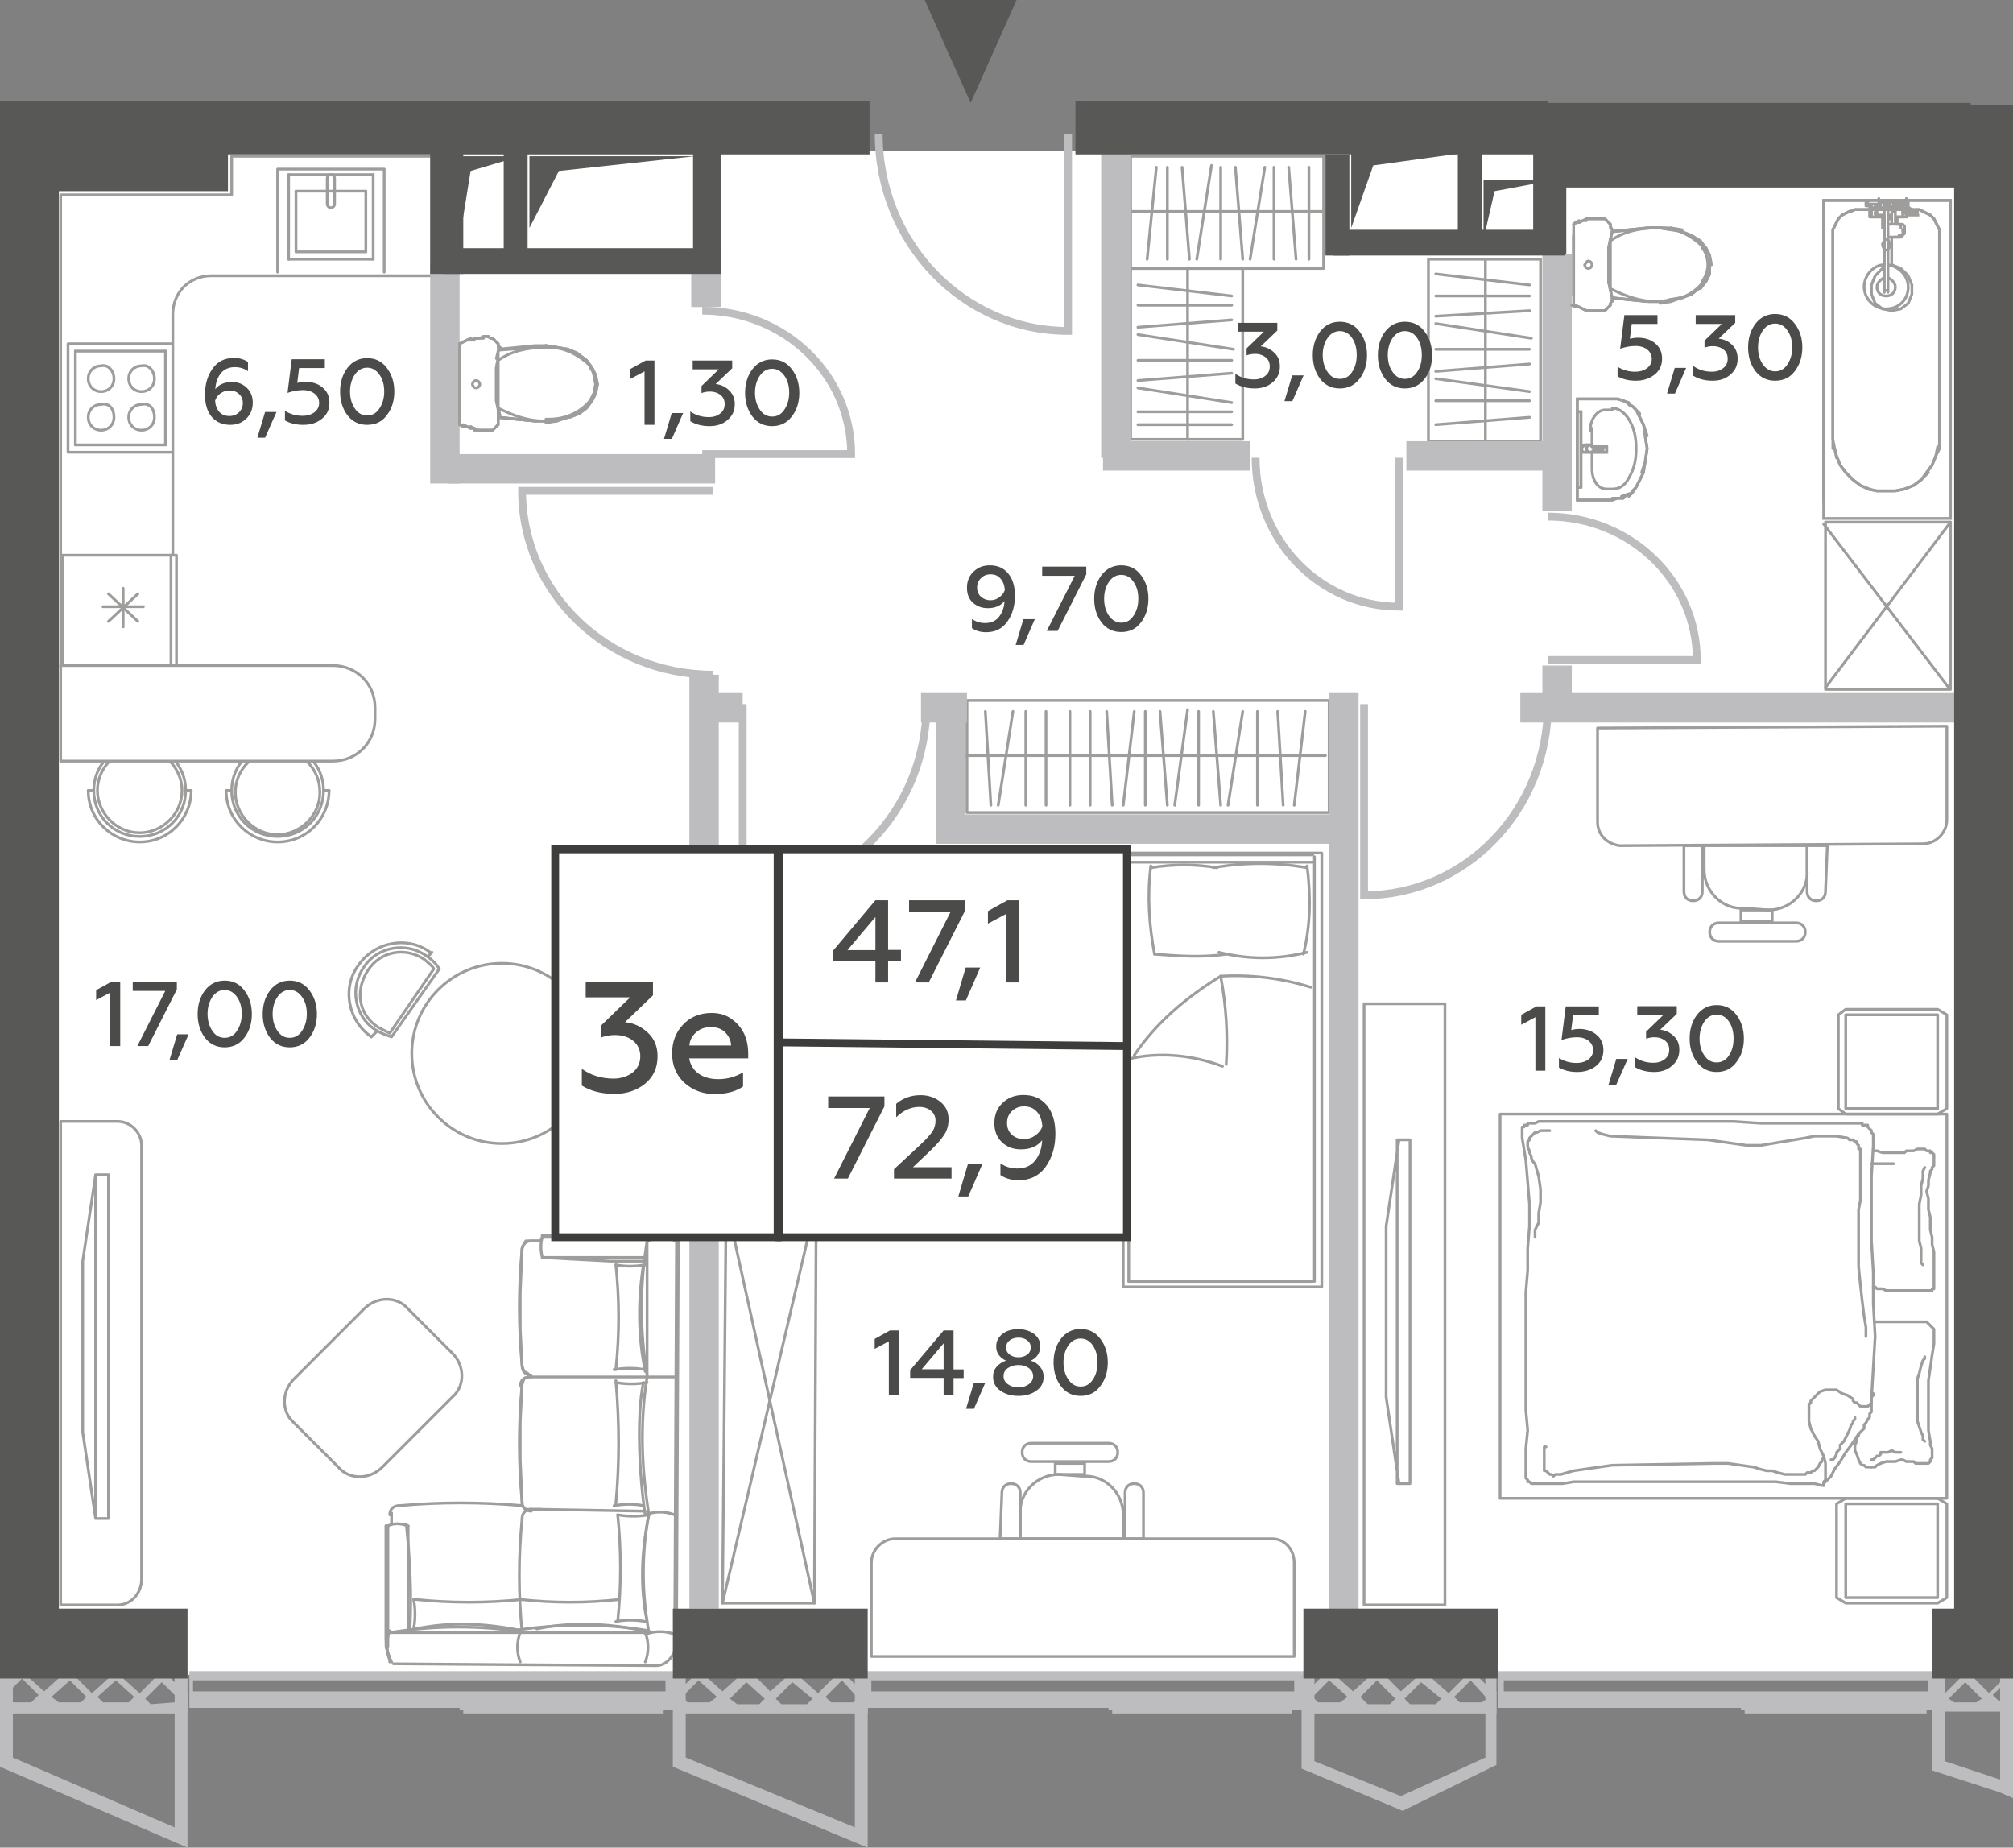 <?xml version="1.0" encoding="utf-8"?>
<!-- Generator: Adobe Illustrator 27.6.1, SVG Export Plug-In . SVG Version: 6.00 Build 0)  -->
<svg version="1.1" id="Layer_1" xmlns="http://www.w3.org/2000/svg" xmlns:xlink="http://www.w3.org/1999/xlink" x="0px" y="0px"
	 width="109.5px" height="100.5px" viewBox="0 0 109.5 100.5" enable-background="new 0 0 109.5 100.5" xml:space="preserve">
<rect x="0" y="0" width="109.5" height="100.5" fill="#808080" stroke="none"/>
<g id="Flats">
	<rect id="fl_2" x="3.2" y="8.2" fill="#FFFFFF" width="103.1" height="82.9"/>
</g>
<g id="objects">
	
		<path fill="#FFFFFF" stroke="#9E9D9C" stroke-width="0.15" stroke-linecap="round" stroke-linejoin="round" stroke-miterlimit="10" d="
		M23.5,8.5H12.6v2.1H3.3v4.2V15v21.3h6.1V17.1c0-1.2,0.9-2.1,2.1-2.1h12V8.5z"/>
	<g>
		
			<polygon fill="none" stroke="#9E9D9C" stroke-width="0.15" stroke-linecap="round" stroke-linejoin="round" stroke-miterlimit="10" points="
			72.3,38.1 52.6,38.1 52.6,41.5 52.6,44.2 72.3,44.2 72.3,41.5 		"/>
		
			<line fill="none" stroke="#9E9D9C" stroke-width="0.15" stroke-linecap="round" stroke-linejoin="round" stroke-miterlimit="10" x1="72.1" y1="41.1" x2="52.6" y2="41.1"/>
		<g>
			
				<line fill="none" stroke="#9E9D9C" stroke-width="0.15" stroke-linecap="round" stroke-linejoin="round" stroke-miterlimit="10" x1="53.9" y1="43.8" x2="53.6" y2="38.7"/>
			
				<line fill="none" stroke="#9E9D9C" stroke-width="0.15" stroke-linecap="round" stroke-linejoin="round" stroke-miterlimit="10" x1="54.3" y1="43.8" x2="55.1" y2="38.7"/>
		</g>
		
			<line fill="none" stroke="#9E9D9C" stroke-width="0.15" stroke-linecap="round" stroke-linejoin="round" stroke-miterlimit="10" x1="55.8" y1="43.8" x2="55.8" y2="38.7"/>
		<g>
			
				<line fill="none" stroke="#9E9D9C" stroke-width="0.15" stroke-linecap="round" stroke-linejoin="round" stroke-miterlimit="10" x1="60.5" y1="43.8" x2="60.2" y2="38.7"/>
			
				<line fill="none" stroke="#9E9D9C" stroke-width="0.15" stroke-linecap="round" stroke-linejoin="round" stroke-miterlimit="10" x1="61.1" y1="43.8" x2="61.7" y2="38.7"/>
			
				<line fill="none" stroke="#9E9D9C" stroke-width="0.15" stroke-linecap="round" stroke-linejoin="round" stroke-miterlimit="10" x1="69.8" y1="43.8" x2="69.5" y2="38.7"/>
			
				<line fill="none" stroke="#9E9D9C" stroke-width="0.15" stroke-linecap="round" stroke-linejoin="round" stroke-miterlimit="10" x1="70.4" y1="43.8" x2="71" y2="38.7"/>
			
				<line fill="none" stroke="#9E9D9C" stroke-width="0.15" stroke-linecap="round" stroke-linejoin="round" stroke-miterlimit="10" x1="62.3" y1="43.8" x2="62.3" y2="38.7"/>
			
				<line fill="none" stroke="#9E9D9C" stroke-width="0.15" stroke-linecap="round" stroke-linejoin="round" stroke-miterlimit="10" x1="63.5" y1="43.8" x2="63.1" y2="38.7"/>
			
				<line fill="none" stroke="#9E9D9C" stroke-width="0.15" stroke-linecap="round" stroke-linejoin="round" stroke-miterlimit="10" x1="63.9" y1="43.8" x2="64.6" y2="38.6"/>
			
				<line fill="none" stroke="#9E9D9C" stroke-width="0.15" stroke-linecap="round" stroke-linejoin="round" stroke-miterlimit="10" x1="65.2" y1="43.8" x2="65.2" y2="38.7"/>
			
				<line fill="none" stroke="#9E9D9C" stroke-width="0.15" stroke-linecap="round" stroke-linejoin="round" stroke-miterlimit="10" x1="68.4" y1="43.8" x2="68.4" y2="38.7"/>
			
				<line fill="none" stroke="#9E9D9C" stroke-width="0.15" stroke-linecap="round" stroke-linejoin="round" stroke-miterlimit="10" x1="66.4" y1="43.8" x2="66" y2="38.7"/>
			
				<line fill="none" stroke="#9E9D9C" stroke-width="0.15" stroke-linecap="round" stroke-linejoin="round" stroke-miterlimit="10" x1="66.8" y1="43.8" x2="67.6" y2="38.7"/>
		</g>
		
			<line fill="none" stroke="#9E9D9C" stroke-width="0.15" stroke-linecap="round" stroke-linejoin="round" stroke-miterlimit="10" x1="59.3" y1="43.8" x2="59.3" y2="38.7"/>
		
			<line fill="none" stroke="#9E9D9C" stroke-width="0.15" stroke-linecap="round" stroke-linejoin="round" stroke-miterlimit="10" x1="56.9" y1="43.8" x2="56.9" y2="38.7"/>
		
			<line fill="none" stroke="#9E9D9C" stroke-width="0.15" stroke-linecap="round" stroke-linejoin="round" stroke-miterlimit="10" x1="58.2" y1="43.8" x2="58.2" y2="38.7"/>
	</g>
	<g>
		
			<polygon fill="none" stroke="#9E9D9C" stroke-width="0.15" stroke-linecap="round" stroke-linejoin="round" stroke-miterlimit="10" points="
			83.8,24 83.8,14.1 80.4,14.1 77.7,14.1 77.7,24 80.4,24 		"/>
		
			<line fill="none" stroke="#9E9D9C" stroke-width="0.15" stroke-linecap="round" stroke-linejoin="round" stroke-miterlimit="10" x1="80.8" y1="24" x2="80.8" y2="14.1"/>
		<g>
			
				<line fill="none" stroke="#9E9D9C" stroke-width="0.15" stroke-linecap="round" stroke-linejoin="round" stroke-miterlimit="10" x1="78.1" y1="14.9" x2="83.2" y2="15.5"/>
			
				<line fill="none" stroke="#9E9D9C" stroke-width="0.15" stroke-linecap="round" stroke-linejoin="round" stroke-miterlimit="10" x1="78.1" y1="16.1" x2="83.2" y2="16.1"/>
			
				<line fill="none" stroke="#9E9D9C" stroke-width="0.15" stroke-linecap="round" stroke-linejoin="round" stroke-miterlimit="10" x1="78.1" y1="17.2" x2="83.2" y2="16.9"/>
			
				<line fill="none" stroke="#9E9D9C" stroke-width="0.15" stroke-linecap="round" stroke-linejoin="round" stroke-miterlimit="10" x1="78.1" y1="17.6" x2="83.3" y2="18.4"/>
			
				<line fill="none" stroke="#9E9D9C" stroke-width="0.15" stroke-linecap="round" stroke-linejoin="round" stroke-miterlimit="10" x1="78.1" y1="19" x2="83.2" y2="19"/>
			
				<line fill="none" stroke="#9E9D9C" stroke-width="0.15" stroke-linecap="round" stroke-linejoin="round" stroke-miterlimit="10" x1="78.1" y1="20.2" x2="83.2" y2="19.8"/>
			
				<line fill="none" stroke="#9E9D9C" stroke-width="0.15" stroke-linecap="round" stroke-linejoin="round" stroke-miterlimit="10" x1="78.1" y1="20.6" x2="83.2" y2="21.3"/>
		</g>
		<g>
			
				<line fill="none" stroke="#9E9D9C" stroke-width="0.15" stroke-linecap="round" stroke-linejoin="round" stroke-miterlimit="10" x1="78.1" y1="23.1" x2="83.2" y2="22.7"/>
		</g>
		
			<line fill="none" stroke="#9E9D9C" stroke-width="0.15" stroke-linecap="round" stroke-linejoin="round" stroke-miterlimit="10" x1="78.1" y1="21.8" x2="83.2" y2="21.8"/>
	</g>
	<g>
		
			<polygon fill="none" stroke="#9E9D9C" stroke-width="0.15" stroke-linecap="round" stroke-linejoin="round" stroke-miterlimit="10" points="
			67.6,23.9 67.6,14.6 64.2,14.6 61.5,14.6 61.5,23.9 64.2,23.9 		"/>
		
			<line fill="none" stroke="#9E9D9C" stroke-width="0.15" stroke-linecap="round" stroke-linejoin="round" stroke-miterlimit="10" x1="64.6" y1="23.9" x2="64.6" y2="14.6"/>
		<g>
			
				<line fill="none" stroke="#9E9D9C" stroke-width="0.15" stroke-linecap="round" stroke-linejoin="round" stroke-miterlimit="10" x1="61.9" y1="15.5" x2="67" y2="16.1"/>
			
				<line fill="none" stroke="#9E9D9C" stroke-width="0.15" stroke-linecap="round" stroke-linejoin="round" stroke-miterlimit="10" x1="61.9" y1="16.6" x2="67" y2="16.6"/>
			
				<line fill="none" stroke="#9E9D9C" stroke-width="0.15" stroke-linecap="round" stroke-linejoin="round" stroke-miterlimit="10" x1="61.9" y1="17.8" x2="67" y2="17.4"/>
			
				<line fill="none" stroke="#9E9D9C" stroke-width="0.15" stroke-linecap="round" stroke-linejoin="round" stroke-miterlimit="10" x1="61.9" y1="18.2" x2="67.1" y2="19"/>
			
				<line fill="none" stroke="#9E9D9C" stroke-width="0.15" stroke-linecap="round" stroke-linejoin="round" stroke-miterlimit="10" x1="61.9" y1="19.6" x2="67" y2="19.6"/>
			
				<line fill="none" stroke="#9E9D9C" stroke-width="0.15" stroke-linecap="round" stroke-linejoin="round" stroke-miterlimit="10" x1="61.9" y1="20.7" x2="67" y2="20.3"/>
			
				<line fill="none" stroke="#9E9D9C" stroke-width="0.15" stroke-linecap="round" stroke-linejoin="round" stroke-miterlimit="10" x1="61.9" y1="21.1" x2="67" y2="21.9"/>
		</g>
		
			<line fill="none" stroke="#9E9D9C" stroke-width="0.15" stroke-linecap="round" stroke-linejoin="round" stroke-miterlimit="10" x1="61.9" y1="22.4" x2="67" y2="22.4"/>
		
			<line fill="none" stroke="#9E9D9C" stroke-width="0.15" stroke-linecap="round" stroke-linejoin="round" stroke-miterlimit="10" x1="61.9" y1="23.1" x2="67" y2="23.1"/>
	</g>
	<g>
		
			<polygon fill="none" stroke="#9E9D9C" stroke-width="0.15" stroke-linecap="round" stroke-linejoin="round" stroke-miterlimit="10" points="
			72,8.5 61.5,8.5 61.5,11.9 61.5,14.6 72,14.6 72,11.9 		"/>
		
			<line fill="none" stroke="#9E9D9C" stroke-width="0.15" stroke-linecap="round" stroke-linejoin="round" stroke-miterlimit="10" x1="72" y1="11.5" x2="61.5" y2="11.5"/>
		<g>
			
				<line fill="none" stroke="#9E9D9C" stroke-width="0.15" stroke-linecap="round" stroke-linejoin="round" stroke-miterlimit="10" x1="62.4" y1="14.1" x2="62.9" y2="9.1"/>
			
				<line fill="none" stroke="#9E9D9C" stroke-width="0.15" stroke-linecap="round" stroke-linejoin="round" stroke-miterlimit="10" x1="63.5" y1="14.1" x2="63.5" y2="9.1"/>
			
				<line fill="none" stroke="#9E9D9C" stroke-width="0.15" stroke-linecap="round" stroke-linejoin="round" stroke-miterlimit="10" x1="64.7" y1="14.1" x2="64.3" y2="9.1"/>
			
				<line fill="none" stroke="#9E9D9C" stroke-width="0.15" stroke-linecap="round" stroke-linejoin="round" stroke-miterlimit="10" x1="65.1" y1="14.1" x2="65.9" y2="9"/>
			
				<line fill="none" stroke="#9E9D9C" stroke-width="0.15" stroke-linecap="round" stroke-linejoin="round" stroke-miterlimit="10" x1="66.4" y1="14.1" x2="66.4" y2="9.1"/>
			
				<line fill="none" stroke="#9E9D9C" stroke-width="0.15" stroke-linecap="round" stroke-linejoin="round" stroke-miterlimit="10" x1="67.6" y1="14.1" x2="67.2" y2="9.1"/>
			
				<line fill="none" stroke="#9E9D9C" stroke-width="0.15" stroke-linecap="round" stroke-linejoin="round" stroke-miterlimit="10" x1="68" y1="14.1" x2="68.8" y2="9.1"/>
		</g>
		<g>
			
				<line fill="none" stroke="#9E9D9C" stroke-width="0.15" stroke-linecap="round" stroke-linejoin="round" stroke-miterlimit="10" x1="70.5" y1="14.1" x2="70.1" y2="9.1"/>
		</g>
		
			<line fill="none" stroke="#9E9D9C" stroke-width="0.15" stroke-linecap="round" stroke-linejoin="round" stroke-miterlimit="10" x1="69.3" y1="14.1" x2="69.3" y2="9.1"/>
		
			<line fill="none" stroke="#9E9D9C" stroke-width="0.15" stroke-linecap="round" stroke-linejoin="round" stroke-miterlimit="10" x1="71.2" y1="14.1" x2="71.2" y2="9.1"/>
	</g>
	<g>
		
			<path fill="none" stroke="#9E9D9C" stroke-width="0.15" stroke-linecap="round" stroke-linejoin="round" stroke-miterlimit="10" d="
			M28.4,75.3c-0.2,2.1-0.2,4.3,0,6.4"/>
		
			<path fill="none" stroke="#9E9D9C" stroke-width="0.15" stroke-linecap="round" stroke-linejoin="round" stroke-miterlimit="10" d="
			M35.2,74.9c-0.4,2.5-0.3,5,0.1,7.5"/>
		
			<line fill="none" stroke="#9E9D9C" stroke-width="0.15" stroke-linecap="round" stroke-linejoin="round" stroke-miterlimit="10" x1="35.1" y1="82.2" x2="29.4" y2="82.1"/>
		
			<line fill="none" stroke="#9E9D9C" stroke-width="0.15" stroke-linecap="round" stroke-linejoin="round" stroke-miterlimit="10" x1="28.8" y1="82.1" x2="29.4" y2="82.1"/>
		
			<path fill="none" stroke="#9E9D9C" stroke-width="0.15" stroke-linecap="round" stroke-linejoin="round" stroke-miterlimit="10" d="
			M28.4,81.7c0,0.3,0.2,0.5,0.5,0.5"/>
		
			<path fill="none" stroke="#9E9D9C" stroke-width="0.15" stroke-linecap="round" stroke-linejoin="round" stroke-miterlimit="10" d="
			M28.3,88.8c-0.2,0.5-0.2,1.1,0,1.6"/>
		
			<path fill="none" stroke="#9E9D9C" stroke-width="0.15" stroke-linecap="round" stroke-linejoin="round" stroke-miterlimit="10" d="
			M35.1,88.8c0.2,0.5,0.2,1.1,0,1.6"/>
		
			<path fill="none" stroke="#9E9D9C" stroke-width="0.15" stroke-linecap="round" stroke-linejoin="round" stroke-miterlimit="10" d="
			M35.1,82.4c0.5-0.2,1.1-0.2,1.6,0"/>
		
			<path fill="none" stroke="#9E9D9C" stroke-width="0.15" stroke-linecap="round" stroke-linejoin="round" stroke-miterlimit="10" d="
			M35.1,88.9c0.5-0.2,1.1-0.2,1.6,0"/>
		
			<path fill="none" stroke="#9E9D9C" stroke-width="0.15" stroke-linecap="round" stroke-linejoin="round" stroke-miterlimit="10" d="
			M33.5,74.5c0.2-1.9,0.2-3.8,0-5.7"/>
		
			<path fill="none" stroke="#9E9D9C" stroke-width="0.15" stroke-linecap="round" stroke-linejoin="round" stroke-miterlimit="10" d="
			M35,68.8c-0.3,1.9-0.3,3.9,0.1,5.8"/>
		
			<path fill="none" stroke="#9E9D9C" stroke-width="0.15" stroke-linecap="round" stroke-linejoin="round" stroke-miterlimit="10" d="
			M35.1,74.5c-0.6-0.1-1.1-0.1-1.7,0"/>
		
			<line fill="none" stroke="#9E9D9C" stroke-width="0.15" stroke-linecap="round" stroke-linejoin="round" stroke-miterlimit="10" x1="29.5" y1="67.3" x2="29.5" y2="67.2"/>
		
			<path fill="none" stroke="#9E9D9C" stroke-width="0.15" stroke-linecap="round" stroke-linejoin="round" stroke-miterlimit="10" d="
			M33.5,68.8c0.5,0.1,1,0.1,1.6,0"/>
		
			<path fill="none" stroke="#9E9D9C" stroke-width="0.15" stroke-linecap="round" stroke-linejoin="round" stroke-miterlimit="10" d="
			M36.8,67.5c-0.4-0.2-0.9-0.3-1.3-0.3"/>
		
			<line fill="none" stroke="#9E9D9C" stroke-width="0.15" stroke-linecap="round" stroke-linejoin="round" stroke-miterlimit="10" x1="35.5" y1="67.2" x2="29.5" y2="67.2"/>
		
			<polyline fill="none" stroke="#9E9D9C" stroke-width="0.15" stroke-linecap="round" stroke-linejoin="round" stroke-miterlimit="10" points="
			35.1,68.6 33.2,68.6 31.3,68.5 29.5,68.4 		"/>
		
			<line fill="none" stroke="#9E9D9C" stroke-width="0.15" stroke-linecap="round" stroke-linejoin="round" stroke-miterlimit="10" x1="28.9" y1="67.5" x2="29.4" y2="67.5"/>
		
			<path fill="none" stroke="#9E9D9C" stroke-width="0.15" stroke-linecap="round" stroke-linejoin="round" stroke-miterlimit="10" d="
			M29.5,67.3c-0.1,0.3-0.1,0.7,0,1.1"/>
		
			<line fill="none" stroke="#9E9D9C" stroke-width="0.15" stroke-linecap="round" stroke-linejoin="round" stroke-miterlimit="10" x1="35.1" y1="68.4" x2="29.5" y2="68.4"/>
		
			<line fill="none" stroke="#9E9D9C" stroke-width="0.15" stroke-linecap="round" stroke-linejoin="round" stroke-miterlimit="10" x1="29.5" y1="67.3" x2="36.1" y2="67.3"/>
		
			<path fill="none" stroke="#9E9D9C" stroke-width="0.15" stroke-linecap="round" stroke-linejoin="round" stroke-miterlimit="10" d="
			M28.9,67.5c-0.3,0-0.5,0.2-0.5,0.5"/>
		
			<path fill="none" stroke="#9E9D9C" stroke-width="0.15" stroke-linecap="round" stroke-linejoin="round" stroke-miterlimit="10" d="
			M28.4,67.9c-0.2,2.1-0.2,4.3,0,6.4"/>
		
			<path fill="none" stroke="#9E9D9C" stroke-width="0.15" stroke-linecap="round" stroke-linejoin="round" stroke-miterlimit="10" d="
			M28.4,74.3c0,0.3,0.2,0.5,0.5,0.5"/>
		
			<path fill="none" stroke="#9E9D9C" stroke-width="0.15" stroke-linecap="round" stroke-linejoin="round" stroke-miterlimit="10" d="
			M35.2,67.5c-0.4,2.4-0.4,4.9,0,7.3"/>
		
			<path fill="none" stroke="#9E9D9C" stroke-width="0.15" stroke-linecap="round" stroke-linejoin="round" stroke-miterlimit="10" d="
			M36.8,67.5c-0.5-0.2-1.1-0.2-1.6,0"/>
		
			<line fill="none" stroke="#9E9D9C" stroke-width="0.15" stroke-linecap="round" stroke-linejoin="round" stroke-miterlimit="10" x1="35.2" y1="67.5" x2="35.2" y2="74.8"/>
		
			<line fill="none" stroke="#9E9D9C" stroke-width="0.15" stroke-linecap="round" stroke-linejoin="round" stroke-miterlimit="10" x1="36.8" y1="67.6" x2="36.7" y2="89.6"/>
		
			<path fill="none" stroke="#9E9D9C" stroke-width="0.15" stroke-linecap="round" stroke-linejoin="round" stroke-miterlimit="10" d="
			M33.5,81.8c0.2-2.2,0.2-4.4,0-6.7"/>
		
			<path fill="none" stroke="#9E9D9C" stroke-width="0.15" stroke-linecap="round" stroke-linejoin="round" stroke-miterlimit="10" d="
			M35,75.2c-0.4,1.9-0.2,5.3,0.1,7.2"/>
		
			<path fill="none" stroke="#9E9D9C" stroke-width="0.15" stroke-linecap="round" stroke-linejoin="round" stroke-miterlimit="10" d="
			M33.5,75.2c0.6,0.1,1.1,0.1,1.7,0"/>
		
			<path fill="none" stroke="#9E9D9C" stroke-width="0.15" stroke-linecap="round" stroke-linejoin="round" stroke-miterlimit="10" d="
			M35,81.9c-0.5-0.1-1-0.1-1.6,0"/>
		
			<path fill="none" stroke="#9E9D9C" stroke-width="0.15" stroke-linecap="round" stroke-linejoin="round" stroke-miterlimit="10" d="
			M28.8,74.9c-0.3,0-0.5,0.2-0.5,0.5"/>
		
			<polyline fill="none" stroke="#9E9D9C" stroke-width="0.15" stroke-linecap="round" stroke-linejoin="round" stroke-miterlimit="10" points="
			29.5,67.2 35.8,67.2 36,67.2 36.6,67.4 36.9,67.5 		"/>
		
			<polyline fill="none" stroke="#9E9D9C" stroke-width="0.15" stroke-linecap="round" stroke-linejoin="round" stroke-miterlimit="10" points="
			28.8,74.8 28.7,74.7 28.5,74.6 28.4,74.3 28.3,72.3 28.3,70.3 28.4,67.9 28.5,67.7 28.6,67.5 28.7,67.5 29.4,67.5 29.5,67.3 		"/>
		
			<line fill="none" stroke="#9E9D9C" stroke-width="0.15" stroke-linecap="round" stroke-linejoin="round" stroke-miterlimit="10" x1="28.9" y1="74.9" x2="36.7" y2="74.9"/>
		
			<polyline fill="none" stroke="#9E9D9C" stroke-width="0.15" stroke-linecap="round" stroke-linejoin="round" stroke-miterlimit="10" points="
			28.9,74.9 28.7,74.9 28.5,75 28.4,75.3 28.3,77.3 28.3,79.4 28.4,81.7 28.4,81.9 28.6,82.1 28.7,82.1 29.4,82.1 		"/>
	</g>
	<g>
		
			<path fill="none" stroke="#9E9D9C" stroke-width="0.15" stroke-linecap="round" stroke-linejoin="round" stroke-miterlimit="10" d="
			M15.1,40.8c-1.2,0-2.3,1-2.3,2.3c0,1.2,1,2.3,2.3,2.3c1.2,0,2.3-1,2.3-2.3S16.4,40.8,15.1,40.8"/>
		
			<path fill="none" stroke="#9E9D9C" stroke-width="0.15" stroke-linecap="round" stroke-linejoin="round" stroke-miterlimit="10" d="
			M15.1,40.5c-1.4,0-2.5,1.1-2.5,2.5s1.1,2.5,2.5,2.5s2.5-1.1,2.5-2.5S16.5,40.5,15.1,40.5"/>
		
			<line fill="none" stroke="#9E9D9C" stroke-width="0.15" stroke-linecap="round" stroke-linejoin="round" stroke-miterlimit="10" x1="17.6" y1="43" x2="17.9" y2="43"/>
		
			<path fill="none" stroke="#9E9D9C" stroke-width="0.15" stroke-linecap="round" stroke-linejoin="round" stroke-miterlimit="10" d="
			M12.3,43c0,1.6,1.3,2.8,2.8,2.8c1.6,0,2.8-1.3,2.8-2.8"/>
		
			<line fill="none" stroke="#9E9D9C" stroke-width="0.15" stroke-linecap="round" stroke-linejoin="round" stroke-miterlimit="10" x1="12.3" y1="43" x2="12.6" y2="43"/>
	</g>
	<g>
		
			<path fill="none" stroke="#9E9D9C" stroke-width="0.15" stroke-linecap="round" stroke-linejoin="round" stroke-miterlimit="10" d="
			M7.6,40.7c-1.2,0-2.3,1-2.3,2.3c0,1.2,1,2.3,2.3,2.3c1.2,0,2.3-1,2.3-2.3C9.9,41.8,8.9,40.7,7.6,40.7"/>
		
			<path fill="none" stroke="#9E9D9C" stroke-width="0.15" stroke-linecap="round" stroke-linejoin="round" stroke-miterlimit="10" d="
			M7.6,40.5c-1.4,0-2.5,1.1-2.5,2.5s1.1,2.5,2.5,2.5s2.5-1.1,2.5-2.5S9,40.5,7.6,40.5"/>
		
			<line fill="none" stroke="#9E9D9C" stroke-width="0.15" stroke-linecap="round" stroke-linejoin="round" stroke-miterlimit="10" x1="10.1" y1="43" x2="10.4" y2="43"/>
		
			<path fill="none" stroke="#9E9D9C" stroke-width="0.15" stroke-linecap="round" stroke-linejoin="round" stroke-miterlimit="10" d="
			M4.8,43c0,1.6,1.3,2.8,2.8,2.8c1.6,0,2.8-1.3,2.8-2.8"/>
		
			<line fill="none" stroke="#9E9D9C" stroke-width="0.15" stroke-linecap="round" stroke-linejoin="round" stroke-miterlimit="10" x1="4.8" y1="43" x2="5.1" y2="43"/>
	</g>
	<g>
		
			<line fill="none" stroke="#9E9D9C" stroke-width="0.15" stroke-linecap="round" stroke-linejoin="round" stroke-miterlimit="10" x1="23.3" y1="52" x2="23.5" y2="51.8"/>
		
			<path fill="none" stroke="#9E9D9C" stroke-width="0.15" stroke-linecap="round" stroke-linejoin="round" stroke-miterlimit="10" d="
			M20.2,56.4c-1.3-0.9-1.6-2.7-0.7-3.9c0.9-1.3,2.7-1.6,3.9-0.7"/>
		
			<line fill="none" stroke="#9E9D9C" stroke-width="0.15" stroke-linecap="round" stroke-linejoin="round" stroke-miterlimit="10" x1="20.2" y1="56.4" x2="20.5" y2="56.1"/>
		
			<path fill="none" stroke="#9E9D9C" stroke-width="0.15" stroke-linecap="round" stroke-linejoin="round" stroke-miterlimit="10" d="
			M23.9,52.7c-0.2-0.3-0.4-0.5-0.7-0.7c-1.1-0.8-2.7-0.5-3.4,0.6c-0.8,1.1-0.5,2.7,0.6,3.4c0.3,0.2,0.6,0.3,0.9,0.4L23.9,52.7z"/>
		
			<path fill="none" stroke="#9E9D9C" stroke-width="0.15" stroke-linecap="round" stroke-linejoin="round" stroke-miterlimit="10" d="
			M23.6,52.7c-0.1-0.2-0.3-0.3-0.5-0.5c-1-0.7-2.4-0.5-3.1,0.6s-0.5,2.4,0.6,3.1c0.2,0.1,0.4,0.2,0.6,0.3L23.6,52.7z"/>
	</g>
	<g>
		
			<line fill="none" stroke="#9E9D9C" stroke-width="0.15" stroke-linecap="round" stroke-linejoin="round" stroke-miterlimit="10" x1="31.1" y1="62.8" x2="30.9" y2="63.1"/>
		
			<path fill="none" stroke="#9E9D9C" stroke-width="0.15" stroke-linecap="round" stroke-linejoin="round" stroke-miterlimit="10" d="
			M34.3,58.6c1.3,0.9,1.5,2.7,0.6,4s-2.7,1.5-4,0.6"/>
		
			<line fill="none" stroke="#9E9D9C" stroke-width="0.15" stroke-linecap="round" stroke-linejoin="round" stroke-miterlimit="10" x1="34.3" y1="58.6" x2="34.1" y2="58.9"/>
		
			<path fill="none" stroke="#9E9D9C" stroke-width="0.15" stroke-linecap="round" stroke-linejoin="round" stroke-miterlimit="10" d="
			M30.5,62.1c0.2,0.3,0.4,0.5,0.6,0.7c1.1,0.8,2.6,0.6,3.5-0.5c0.8-1.1,0.6-2.6-0.5-3.5c-0.3-0.2-0.5-0.3-0.8-0.4L30.5,62.1z"/>
		
			<path fill="none" stroke="#9E9D9C" stroke-width="0.15" stroke-linecap="round" stroke-linejoin="round" stroke-miterlimit="10" d="
			M30.8,62.2c0.1,0.2,0.3,0.4,0.5,0.5c1,0.7,2.4,0.5,3.2-0.5c0.7-1,0.5-2.4-0.5-3.2c-0.2-0.1-0.4-0.2-0.6-0.3L30.8,62.2z"/>
	</g>
	<g>
		
			<rect x="61.1" y="46.4" fill="none" stroke="#9E9D9C" stroke-width="0.15" stroke-linecap="round" stroke-linejoin="round" stroke-miterlimit="10" width="10.8" height="23.6"/>
		
			<path fill="none" stroke="#9E9D9C" stroke-width="0.15" stroke-linecap="round" stroke-linejoin="round" stroke-miterlimit="10" d="
			M71.1,47.2c-1.7-0.3-3.4-0.3-5.1,0"/>
		
			<line fill="none" stroke="#9E9D9C" stroke-width="0.15" stroke-linecap="round" stroke-linejoin="round" stroke-miterlimit="10" x1="71.4" y1="46.5" x2="61.4" y2="46.5"/>
		
			<line fill="none" stroke="#9E9D9C" stroke-width="0.15" stroke-linecap="round" stroke-linejoin="round" stroke-miterlimit="10" x1="71.4" y1="46.9" x2="61.4" y2="46.9"/>
		
			<path fill="none" stroke="#9E9D9C" stroke-width="0.15" stroke-linecap="round" stroke-linejoin="round" stroke-miterlimit="10" d="
			M71.3,53.7c-1.6-0.5-3.3-0.7-4.9-0.6"/>
		
			<path fill="none" stroke="#9E9D9C" stroke-width="0.15" stroke-linecap="round" stroke-linejoin="round" stroke-miterlimit="10" d="
			M66.3,51.8c1.6,0.4,3.2,0.4,4.8,0"/>
		
			<line fill="none" stroke="#9E9D9C" stroke-width="0.15" stroke-linecap="round" stroke-linejoin="round" stroke-miterlimit="10" x1="61.4" y1="69.7" x2="71.4" y2="69.7"/>
		
			<line fill="none" stroke="#9E9D9C" stroke-width="0.15" stroke-linecap="round" stroke-linejoin="round" stroke-miterlimit="10" x1="61.4" y1="46.5" x2="61.4" y2="69.7"/>
		
			<path fill="none" stroke="#9E9D9C" stroke-width="0.15" stroke-linecap="round" stroke-linejoin="round" stroke-miterlimit="10" d="
			M66.4,53.1c-1.8,1.1-3.5,2.5-4.7,4.3"/>
		
			<path fill="none" stroke="#9E9D9C" stroke-width="0.15" stroke-linecap="round" stroke-linejoin="round" stroke-miterlimit="10" d="
			M66.7,57.9c0.1-1.6,0-3.2-0.3-4.8"/>
		
			<path fill="none" stroke="#9E9D9C" stroke-width="0.15" stroke-linecap="round" stroke-linejoin="round" stroke-miterlimit="10" d="
			M66.5,58c-1.6-0.6-3.4-0.8-5.1-0.4"/>
		
			<path fill="none" stroke="#9E9D9C" stroke-width="0.15" stroke-linecap="round" stroke-linejoin="round" stroke-miterlimit="10" d="
			M62.6,47.1c-0.2,1.6-0.1,3.2,0.2,4.8"/>
		
			<path fill="none" stroke="#9E9D9C" stroke-width="0.15" stroke-linecap="round" stroke-linejoin="round" stroke-miterlimit="10" d="
			M71.1,47.1c0.2,1.6,0.2,3.2-0.2,4.8"/>
		
			<path fill="none" stroke="#9E9D9C" stroke-width="0.15" stroke-linecap="round" stroke-linejoin="round" stroke-miterlimit="10" d="
			M66.2,47.2c-1.2-0.2-2.4-0.2-3.6,0"/>
		
			<path fill="none" stroke="#9E9D9C" stroke-width="0.15" stroke-linecap="round" stroke-linejoin="round" stroke-miterlimit="10" d="
			M62.8,51.9c1.3,0.1,2.6,0.2,3.9,0"/>
		
			<line fill="none" stroke="#9E9D9C" stroke-width="0.15" stroke-linecap="round" stroke-linejoin="round" stroke-miterlimit="10" x1="71.5" y1="46.6" x2="71.5" y2="69.7"/>
	</g>
	<g>
		
			<polyline fill="#FFFFFF" stroke="#9E9D9C" stroke-width="0.15" stroke-linecap="round" stroke-linejoin="round" stroke-miterlimit="10" points="
			9.3,18.7 3.7,18.7 3.7,24.6 9.3,24.6 		"/>
		<g>
			
				<path fill="#FFFFFF" stroke="#9E9D9C" stroke-width="0.15" stroke-linecap="round" stroke-linejoin="round" stroke-miterlimit="10" d="
				M8.4,22.7c0,0.4-0.3,0.7-0.7,0.7c-0.4,0-0.7-0.3-0.7-0.7C7,22.3,7.3,22,7.7,22C8.1,21.9,8.4,22.2,8.4,22.7z"/>
			
				<path fill="#FFFFFF" stroke="#9E9D9C" stroke-width="0.15" stroke-linecap="round" stroke-linejoin="round" stroke-miterlimit="10" d="
				M6.2,22.7c0,0.4-0.3,0.7-0.7,0.7c-0.4,0-0.7-0.3-0.7-0.7c0-0.4,0.3-0.7,0.7-0.7C5.9,21.9,6.2,22.2,6.2,22.7z"/>
			
				<path fill="#FFFFFF" stroke="#9E9D9C" stroke-width="0.15" stroke-linecap="round" stroke-linejoin="round" stroke-miterlimit="10" d="
				M8.4,20.6c0,0.4-0.3,0.7-0.7,0.7C7.3,21.3,7,21,7,20.6c0-0.4,0.3-0.7,0.7-0.7C8.1,19.8,8.4,20.2,8.4,20.6z"/>
			
				<path fill="#FFFFFF" stroke="#9E9D9C" stroke-width="0.15" stroke-linecap="round" stroke-linejoin="round" stroke-miterlimit="10" d="
				M6.2,20.6c0,0.4-0.3,0.7-0.7,0.7c-0.4,0-0.7-0.3-0.7-0.7c0-0.4,0.3-0.7,0.7-0.7C5.9,19.8,6.2,20.2,6.2,20.6z"/>
			
				<line fill="none" stroke="#9E9D9C" stroke-width="0.15" stroke-linecap="round" stroke-linejoin="round" stroke-miterlimit="10" x1="9" y1="24.2" x2="4.1" y2="24.2"/>
			
				<line fill="none" stroke="#9E9D9C" stroke-width="0.15" stroke-linecap="round" stroke-linejoin="round" stroke-miterlimit="10" x1="9" y1="19.1" x2="9" y2="24.2"/>
			
				<line fill="none" stroke="#9E9D9C" stroke-width="0.15" stroke-linecap="round" stroke-linejoin="round" stroke-miterlimit="10" x1="4.1" y1="19.1" x2="9" y2="19.1"/>
			
				<line fill="none" stroke="#9E9D9C" stroke-width="0.15" stroke-linecap="round" stroke-linejoin="round" stroke-miterlimit="10" x1="4.1" y1="24.2" x2="4.1" y2="19.1"/>
		</g>
	</g>
	<g>
		
			<polyline fill="#FFFFFF" stroke="#9E9D9C" stroke-width="0.15" stroke-linecap="round" stroke-linejoin="round" stroke-miterlimit="10" points="
			15.1,14.8 15.1,9.2 20.9,9.2 20.9,14.8 		"/>
		<g>
			
				<path fill="#FFFFFF" stroke="#9E9D9C" stroke-width="0.15" stroke-linecap="round" stroke-linejoin="round" stroke-miterlimit="10" d="
				M17.8,11.1c0,0.1,0.1,0.2,0.2,0.2s0.2-0.1,0.2-0.2V9.7c0-0.1-0.1-0.2-0.2-0.2s-0.2,0.1-0.2,0.2V11.1z"/>
			
				<line fill="none" stroke="#9E9D9C" stroke-width="0.15" stroke-linecap="round" stroke-linejoin="round" stroke-miterlimit="10" x1="16.1" y1="13.7" x2="19.9" y2="13.7"/>
			
				<line fill="none" stroke="#9E9D9C" stroke-width="0.15" stroke-linecap="round" stroke-linejoin="round" stroke-miterlimit="10" x1="16.1" y1="10.4" x2="16.1" y2="13.7"/>
			
				<line fill="none" stroke="#9E9D9C" stroke-width="0.15" stroke-linecap="round" stroke-linejoin="round" stroke-miterlimit="10" x1="19.9" y1="10.4" x2="16.1" y2="10.4"/>
			
				<line fill="none" stroke="#9E9D9C" stroke-width="0.15" stroke-linecap="round" stroke-linejoin="round" stroke-miterlimit="10" x1="19.9" y1="13.7" x2="19.9" y2="10.4"/>
			
				<line fill="none" stroke="#9E9D9C" stroke-width="0.15" stroke-linecap="round" stroke-linejoin="round" stroke-miterlimit="10" x1="20.3" y1="9.5" x2="20.3" y2="14.1"/>
			
				<line fill="none" stroke="#9E9D9C" stroke-width="0.15" stroke-linecap="round" stroke-linejoin="round" stroke-miterlimit="10" x1="15.7" y1="9.5" x2="20.3" y2="9.5"/>
			
				<line fill="none" stroke="#9E9D9C" stroke-width="0.15" stroke-linecap="round" stroke-linejoin="round" stroke-miterlimit="10" x1="15.7" y1="14.1" x2="15.7" y2="9.5"/>
			
				<line fill="none" stroke="#9E9D9C" stroke-width="0.15" stroke-linecap="round" stroke-linejoin="round" stroke-miterlimit="10" x1="20.3" y1="14.1" x2="15.7" y2="14.1"/>
		</g>
	</g>
	<g>
		
			<rect x="3.4" y="30.2" fill="#FFFFFF" stroke="#9E9D9C" stroke-width="0.15" stroke-linecap="round" stroke-linejoin="round" stroke-miterlimit="10" width="6.2" height="6"/>
		
			<line fill="none" stroke="#9E9D9C" stroke-width="0.15" stroke-linecap="round" stroke-linejoin="round" stroke-miterlimit="10" x1="9.3" y1="30.2" x2="9.3" y2="36.1"/>
	</g>
	<g>
		<g>
			
				<line fill="none" stroke="#9E9D9C" stroke-width="0.15" stroke-linecap="round" stroke-linejoin="round" stroke-miterlimit="10" x1="7.5" y1="33.8" x2="5.9" y2="32.3"/>
			
				<line fill="none" stroke="#9E9D9C" stroke-width="0.15" stroke-linecap="round" stroke-linejoin="round" stroke-miterlimit="10" x1="5.9" y1="33.8" x2="7.5" y2="32.3"/>
		</g>
		<g>
			
				<line fill="none" stroke="#9E9D9C" stroke-width="0.15" stroke-linecap="round" stroke-linejoin="round" stroke-miterlimit="10" x1="7.8" y1="33" x2="5.6" y2="33"/>
			
				<line fill="none" stroke="#9E9D9C" stroke-width="0.15" stroke-linecap="round" stroke-linejoin="round" stroke-miterlimit="10" x1="6.7" y1="34.1" x2="6.7" y2="32"/>
		</g>
	</g>
	
		<polyline fill="none" stroke="#9E9D9C" stroke-width="0.15" stroke-linecap="round" stroke-linejoin="round" stroke-miterlimit="10" points="
		106.1,28.4 99.3,28.4 99.3,37.5 106.1,37.5 106.1,28.4 	"/>
	
		<line fill="none" stroke="#9E9D9C" stroke-width="0.15" stroke-linecap="round" stroke-linejoin="round" stroke-miterlimit="10" x1="99.2" y1="28.5" x2="106" y2="37.4"/>
	
		<line fill="none" stroke="#9E9D9C" stroke-width="0.15" stroke-linecap="round" stroke-linejoin="round" stroke-miterlimit="10" x1="99.3" y1="37.4" x2="106.1" y2="28.4"/>
	
		<path fill="none" stroke="#9E9D9C" stroke-width="0.15" stroke-linecap="round" stroke-linejoin="round" stroke-miterlimit="10" d="
		M57.6,80.2c-1.2,0-2.2,1-2.1,2.2v1.3h5.7v-2.5c0-0.3,0.2-0.5,0.5-0.5l0,0c0.3,0,0.5,0.2,0.5,0.5v2.5h-1.1v-1.3c0-1.2-1-2.2-2.2-2.1
		L57.6,80.2L57.6,80.2z"/>
	
		<path fill="none" stroke="#9E9D9C" stroke-width="0.15" stroke-linecap="round" stroke-linejoin="round" stroke-miterlimit="10" d="
		M60.3,78.5c0.3,0,0.5,0.2,0.5,0.5l0,0c0,0.3-0.2,0.5-0.5,0.5h-4.2c-0.3,0-0.5-0.2-0.5-0.5l0,0c0-0.3,0.2-0.5,0.5-0.5H60.3
		L60.3,78.5z"/>
	
		<polygon fill="none" stroke="#9E9D9C" stroke-width="0.15" stroke-linecap="round" stroke-linejoin="round" stroke-miterlimit="10" points="
		59,79.6 59,80.2 57.4,80.2 57.4,79.6 	"/>
	
		<path fill="none" stroke="#9E9D9C" stroke-width="0.15" stroke-linecap="round" stroke-linejoin="round" stroke-miterlimit="10" d="
		M54.4,83.7h1.1v-2.5c0-0.3-0.2-0.5-0.5-0.5l0,0c-0.3,0-0.5,0.2-0.5,0.5L54.4,83.7L54.4,83.7z"/>
	
		<path fill="none" stroke="#9E9D9C" stroke-width="0.15" stroke-linecap="round" stroke-linejoin="round" stroke-miterlimit="10" d="
		M70.4,85v5.1h-23V85c0-0.7,0.6-1.3,1.3-1.3h20.5C69.9,83.7,70.4,84.3,70.4,85z"/>
	
		<path fill="none" stroke="#9E9D9C" stroke-width="0.15" stroke-linecap="round" stroke-linejoin="round" stroke-miterlimit="10" d="
		M96.2,49.5c1.2,0,2.2-1,2.1-2.2V46h-5.7v2.5c0,0.3-0.2,0.5-0.5,0.5l0,0c-0.3,0-0.5-0.2-0.5-0.5V46h1.1v1.3c0,1.2,1,2.2,2.2,2.1
		L96.2,49.5L96.2,49.5z"/>
	
		<path fill="none" stroke="#9E9D9C" stroke-width="0.15" stroke-linecap="round" stroke-linejoin="round" stroke-miterlimit="10" d="
		M93.5,51.2c-0.3,0-0.5-0.2-0.5-0.5l0,0c0-0.3,0.2-0.5,0.5-0.5h4.2c0.3,0,0.5,0.2,0.5,0.5l0,0c0,0.3-0.2,0.5-0.5,0.5H93.5L93.5,51.2
		z"/>
	
		<polygon fill="none" stroke="#9E9D9C" stroke-width="0.15" stroke-linecap="round" stroke-linejoin="round" stroke-miterlimit="10" points="
		94.7,50.1 94.7,49.5 96.4,49.5 96.4,50.1 	"/>
	
		<path fill="none" stroke="#9E9D9C" stroke-width="0.15" stroke-linecap="round" stroke-linejoin="round" stroke-miterlimit="10" d="
		M99.4,46h-1.1v2.5c0,0.3,0.2,0.5,0.5,0.5l0,0c0.3,0,0.5-0.2,0.5-0.5L99.4,46L99.4,46z"/>
	
		<path fill="none" stroke="#9E9D9C" stroke-width="0.15" stroke-linecap="round" stroke-linejoin="round" stroke-miterlimit="10" d="
		M86.9,44.7v-5.1l19-0.1v5.1c0,0.7-0.6,1.3-1.3,1.3L88.1,46C87.4,45.9,86.9,45.4,86.9,44.7z"/>
	
		<polyline fill="none" stroke="#9E9D9C" stroke-width="0.15" stroke-linecap="round" stroke-linejoin="round" stroke-miterlimit="10" points="
		100,60.3 100,55.2 100.4,54.9 105.4,54.9 105.9,55.2 105.9,60.3 105.4,60.6 100.4,60.6 100,60.3 	"/>
	
		<polyline fill="none" stroke="#9E9D9C" stroke-width="0.15" stroke-linecap="round" stroke-linejoin="round" stroke-miterlimit="10" points="
		99.9,86.9 99.9,81.8 100.4,81.5 105.4,81.5 105.9,81.8 105.9,86.9 105.4,87.2 100.4,87.2 99.9,86.9 	"/>
	
		<rect x="81.6" y="60.6" fill="none" stroke="#9E9D9C" stroke-width="0.15" stroke-linecap="round" stroke-linejoin="round" stroke-miterlimit="10" width="24.3" height="20.9"/>
	
		<polyline fill="none" stroke="#9E9D9C" stroke-width="0.15" stroke-linecap="round" stroke-linejoin="round" stroke-miterlimit="10" points="
		100.4,86.9 105.4,86.9 105.4,81.8 100.4,81.8 100.4,86.9 	"/>
	
		<polyline fill="none" stroke="#9E9D9C" stroke-width="0.15" stroke-linecap="round" stroke-linejoin="round" stroke-miterlimit="10" points="
		101.2,61.1 101,61.1 100.5,61.1 99.7,61.1 98.6,61.1 97.3,61.1 95.8,61.1 94.3,61 92.7,61 87.4,61 87,61 86.5,61 86.1,61 85.6,61 
		85.2,61 84.7,61 84.3,61 84.1,61 84,61 83.8,61 83.7,61 83.5,61.1 83.4,61.1 83.3,61.1 83.1,61.1 83.1,61.2 83.1,61.2 83,61.2 
		83,61.2 82.9,61.2 82.9,61.3 82.8,61.3 82.8,61.4 82.8,61.4 82.8,61.5 82.8,61.6 82.8,61.6 82.8,61.7 82.8,61.8 82.8,61.8 
		82.8,61.9 83,63.1 83.1,64.3 83.2,65.5 83.2,66.7 83.1,67.9 83.1,69.1 83,70.3 83,71.5 83,72.5 83,73.6 83,74.6 83,75.7 83,76.7 
		83.1,77.8 83,78.8 83,79.8 83,79.9 83,80 83,80.1 83,80.2 83,80.3 83,80.4 83.1,80.5 83.1,80.6 83.2,80.6 83.3,80.7 83.3,80.7 
		83.4,80.7 83.5,80.7 83.6,80.7 83.7,80.7 83.8,80.7 84.4,80.7 85,80.7 85.6,80.6 86.2,80.6 86.9,80.6 87.5,80.6 92.9,80.6 
		93.5,80.6 94.6,80.6 95.6,80.6 96.6,80.6 97.4,80.7 98.2,80.7 98.7,80.7 99.1,80.8 99.2,80.8 99.2,80.7 99.4,80.5 99.6,80.3 
		99.8,79.9 100.1,79.5 100.4,79 100.7,78.6 101.1,78 101.2,77.9 101.3,77.8 101.4,77.7 101.4,77.5 101.5,77.4 101.6,77.2 
		101.7,77.1 101.7,76.9 101.8,76.8 101.8,76.7 101.8,76.6 101.8,76.5 101.8,76.4 101.8,76.3 101.8,76.2 101.8,76.1 101.9,74.4 
		102,72.7 101.9,70.9 101.9,69.2 101.8,67.5 101.8,65.8 101.8,64 101.9,62.3 101.9,62.2 101.9,62.1 101.9,61.9 101.9,61.8 
		101.9,61.7 101.8,61.6 101.8,61.5 101.7,61.4 101.6,61.3 101.6,61.2 101.5,61.2 101.4,61.2 101.3,61.2 101.3,61.1 101.2,61.1 	"/>
	
		<polyline fill="none" stroke="#9E9D9C" stroke-width="0.15" stroke-linecap="round" stroke-linejoin="round" stroke-miterlimit="10" points="
		99.2,80.8 99.2,80.7 99.2,80.7 99.2,80.6 99.3,80.5 99.3,80.4 99.3,80.3 99.3,80.1 99.3,80 99.3,79.6 99.2,79.2 99,78.8 98.9,78.4 
		98.7,78.1 98.5,77.7 98.4,77.3 98.4,76.9 98.4,76.8 98.4,76.7 98.4,76.6 98.4,76.5 98.4,76.4 98.5,76.3 98.5,76.2 98.6,76.1 
		98.8,75.9 99,75.7 99.3,75.6 99.6,75.6 99.9,75.6 100.2,75.8 100.5,75.9 100.8,76.1 100.8,76.2 100.9,76.3 101,76.3 101.1,76.4 
		101.1,76.4 101.2,76.5 101.3,76.5 101.4,76.5 101.6,76.5 101.7,76.4 101.8,76.3 101.8,76.2 101.8,76 101.9,75.9 101.9,75.8 
		101.9,75.8 	"/>
	
		<polyline fill="none" stroke="#9E9D9C" stroke-width="0.15" stroke-linecap="round" stroke-linejoin="round" stroke-miterlimit="10" points="
		99.2,79.3 99.2,79.3 99.2,79.3 99.1,79.4 99.1,79.5 99,79.6 98.9,79.8 98.8,79.9 98.7,80 98.6,80 98.5,80.1 98.5,80.1 98.4,80.1 
		98.3,80.1 98.2,80.2 98.2,80.2 98.1,80.2 97.7,80.2 97.4,80.2 97.1,80.2 96.7,80.1 96.4,80 96.1,80 95.7,79.9 95.4,79.8 94.7,79.7 
		94,79.6 93.3,79.6 87.7,79.7 87,79.8 86.3,79.9 85.6,80 84.9,80.2 84.8,80.2 84.7,80.2 84.7,80.2 84.6,80.2 84.5,80.3 84.4,80.2 
		84.3,80.2 84.3,80.2 84.2,80.1 84.2,80.1 84.1,80 84,80 84,79.9 84,79.8 84,79.7 84,79.6 84,79.4 84,79.2 84,79.1 84,79 84,78.8 
		84,78.7 84.1,78.7 	"/>
	
		<polyline fill="none" stroke="#9E9D9C" stroke-width="0.15" stroke-linecap="round" stroke-linejoin="round" stroke-miterlimit="10" points="
		101.5,72.7 101.5,72.6 101.5,72.2 101.4,71.6 101.3,70.8 101.2,69.9 101.1,68.9 101.1,67.9 101.1,66.8 101.1,66.3 101.1,65.8 
		101.2,65.3 101.2,64.8 101.2,64.3 101.2,63.9 101.2,63.4 101.2,62.9 101.2,62.8 101.2,62.7 101.2,62.7 101.2,62.6 101.2,62.5 
		101.1,62.5 101.1,62.4 101.1,62.3 101,62.2 101,62.1 100.9,62.1 100.8,62 100.7,62 100.7,62 100.6,62 100.5,61.9 99.9,61.8 
		99.3,61.8 98.7,61.8 98.2,61.9 97.6,62 97,62.1 96.4,62.2 95.8,62.3 95,62.3 94.3,62.2 93.6,62.1 92.9,62 87.6,61.8 87.2,61.7 
		86.9,61.6 86.8,61.5 	"/>
	
		<polyline fill="none" stroke="#9E9D9C" stroke-width="0.15" stroke-linecap="round" stroke-linejoin="round" stroke-miterlimit="10" points="
		101.1,78 101.1,78.1 101,78.2 101,78.4 100.9,78.6 100.9,78.9 101,79.1 101.1,79.4 101.2,79.6 101.3,79.7 101.4,79.7 101.5,79.8 
		101.6,79.8 101.7,79.8 101.8,79.8 101.8,79.8 	"/>
	
		<polyline fill="none" stroke="#9E9D9C" stroke-width="0.15" stroke-linecap="round" stroke-linejoin="round" stroke-miterlimit="10" points="
		100.9,77.1 100.9,77.2 100.8,77.3 100.8,77.4 100.7,77.5 100.6,77.8 100.5,78 100.4,78.2 100.3,78.4 100.1,78.6 100.1,78.8 
		99.9,79 99.9,79.1 99.8,79.3 99.7,79.4 99.6,79.4 	"/>
	
		<polyline fill="none" stroke="#9E9D9C" stroke-width="0.15" stroke-linecap="round" stroke-linejoin="round" stroke-miterlimit="10" points="
		83.5,67.3 83.5,67.2 83.5,66.9 83.7,66.5 83.7,66 83.8,65.4 83.8,64.7 83.7,64 83.5,63.3 83.4,63.2 83.3,63 83.3,62.9 83.2,62.7 
		83.2,62.6 83.1,62.4 83.1,62.3 83.1,62.1 83.1,62.1 83.2,62 83.2,62 83.2,61.9 83.2,61.9 83.3,61.8 83.3,61.8 83.3,61.8 83.5,61.6 
		83.6,61.6 83.8,61.5 83.9,61.5 84.1,61.5 84.2,61.5 84.3,61.5 84.3,61.5 	"/>
	
		<polyline fill="none" stroke="#9E9D9C" stroke-width="0.15" stroke-linecap="round" stroke-linejoin="round" stroke-miterlimit="10" points="
		101.9,70 101.9,70 102,70 102.1,70.1 102.3,70.1 102.4,70.1 102.6,70.2 102.8,70.2 103,70.2 103.2,70.2 103.4,70.2 103.6,70.2 
		103.8,70.2 104,70.2 104.3,70.2 104.5,70.2 104.7,70.2 104.7,70.2 104.8,70.2 104.8,70.2 104.9,70.2 104.9,70.2 104.9,70.2 
		105,70.2 105,70.2 105.1,70.2 105.1,70.1 105.2,70.1 105.2,70 105.2,69.9 105.2,69.8 105.2,69.7 105.2,69.6 105.2,69.2 105.2,68.8 
		105.2,68.4 105.2,68.1 105.1,67.7 105.1,67.3 105,66.9 105,66.5 105,66.2 104.9,65.8 104.9,65.5 104.9,65.2 104.8,64.8 104.9,64.5 
		104.9,64.2 105,63.8 105,63.7 105.1,63.6 105.1,63.5 105.2,63.4 105.2,63.3 105.2,63.1 105.2,63 105.2,62.9 105.2,62.8 105.1,62.7 
		105,62.7 105,62.6 104.9,62.6 104.8,62.6 104.7,62.5 104.6,62.5 104.4,62.5 104.3,62.5 104.1,62.6 104,62.6 103.9,62.6 103.7,62.6 
		103.6,62.7 103.4,62.7 103.1,62.7 102.8,62.7 102.6,62.7 102.4,62.7 102.1,62.6 102,62.6 101.9,62.6 101.9,62.6 	"/>
	
		<polyline fill="none" stroke="#9E9D9C" stroke-width="0.15" stroke-linecap="round" stroke-linejoin="round" stroke-miterlimit="10" points="
		104.6,68.8 104.6,68.8 104.5,68.7 104.5,68.4 104.5,68.2 104.5,67.9 104.4,67.5 104.4,67.2 104.4,66.8 104.4,66.1 104.4,65.5 
		104.5,65 104.5,64.5 104.6,64.1 104.6,63.7 104.7,63.5 104.7,63.5 	"/>
	
		<polyline fill="none" stroke="#9E9D9C" stroke-width="0.15" stroke-linecap="round" stroke-linejoin="round" stroke-miterlimit="10" points="
		103.4,79 103.4,79 103.3,79 103.2,79 103.1,79 102.9,78.9 102.7,79 102.5,79 102.3,79 102.3,79.1 102.2,79.2 102.1,79.2 102,79.3 
		101.9,79.4 101.9,79.4 101.8,79.4 	"/>
	
		<polyline fill="none" stroke="#9E9D9C" stroke-width="0.15" stroke-linecap="round" stroke-linejoin="round" stroke-miterlimit="10" points="
		104.7,78.4 104.7,78.4 104.6,78.3 104.6,78.1 104.5,77.9 104.4,77.6 104.3,77.3 104.3,76.9 104.3,76.5 104.3,76 104.3,75.5 
		104.3,75 104.4,74.7 104.5,74.3 104.6,74 104.7,73.9 104.7,73.8 	"/>
	
		<polyline fill="none" stroke="#9E9D9C" stroke-width="0.15" stroke-linecap="round" stroke-linejoin="round" stroke-miterlimit="10" points="
		101.8,79.8 101.9,79.8 102,79.8 102.1,79.7 102.3,79.6 102.6,79.5 102.8,79.5 103.1,79.5 103.4,79.4 103.5,79.4 103.7,79.5 
		103.8,79.5 103.9,79.5 104,79.5 104.1,79.5 104.2,79.6 104.4,79.6 104.5,79.6 104.5,79.6 104.6,79.6 104.6,79.6 104.7,79.6 
		104.7,79.6 104.8,79.6 104.9,79.6 105,79.5 105,79.4 105.1,79.3 105.1,79.1 105.1,79 105.1,78.8 105,78.6 105,78.4 104.9,77.8 
		104.9,77.1 104.9,76.4 104.9,75.8 104.9,75.1 105,74.4 105.1,73.7 105.2,73.1 105.2,73 105.2,72.9 105.2,72.8 105.2,72.7 
		105.2,72.6 105.2,72.5 105.2,72.4 105.2,72.3 105.1,72.2 105,72.1 104.9,72 104.8,71.9 104.7,71.9 104.5,71.9 104.4,71.9 
		104.3,71.9 103.8,71.9 103.4,71.9 103,71.9 102.7,71.9 102.4,71.9 102.2,71.9 102,71.9 102,71.9 	"/>
	
		<polyline fill="none" stroke="#9E9D9C" stroke-width="0.15" stroke-linecap="round" stroke-linejoin="round" stroke-miterlimit="10" points="
		103,63.3 103,63.3 102.9,63.3 102.8,63.3 102.7,63.3 102.6,63.3 102.5,63.3 102.3,63.3 102.2,63.3 102.1,63.3 102,63.3 102,63.3 
		101.9,63.3 101.9,63.3 101.9,63.3 101.8,63.3 	"/>
	
		<polyline fill="none" stroke="#9E9D9C" stroke-width="0.15" stroke-linecap="round" stroke-linejoin="round" stroke-miterlimit="10" points="
		100.4,60.3 105.4,60.3 105.4,55.2 100.4,55.2 100.4,60.3 	"/>
	
		<rect x="74.2" y="54.6" fill="none" stroke="#9E9D9C" stroke-width="0.15" stroke-linecap="round" stroke-linejoin="round" stroke-miterlimit="10" width="4.4" height="32.7"/>
	
		<path fill="none" stroke="#9E9D9C" stroke-width="0.15" stroke-linecap="round" stroke-linejoin="round" stroke-miterlimit="10" d="
		M76.7,62v18.7H76V62L76.7,62z M76.1,80.7L75.4,76v-9.3l0.7-4.7"/>
	
		<polyline fill="none" stroke="#9E9D9C" stroke-width="0.15" stroke-linecap="round" stroke-linejoin="round" stroke-miterlimit="10" points="
		39.3,87.2 44.3,87.2 44.4,65.4 39.5,65.4 39.3,87.2 	"/>
	
		<line fill="none" stroke="#9E9D9C" stroke-width="0.15" stroke-linecap="round" stroke-linejoin="round" stroke-miterlimit="10" x1="44.3" y1="87.2" x2="39.5" y2="65.4"/>
	
		<line fill="none" stroke="#9E9D9C" stroke-width="0.15" stroke-linecap="round" stroke-linejoin="round" stroke-miterlimit="10" x1="44.4" y1="65.4" x2="39.3" y2="87.2"/>
	
		<path fill="none" stroke="#9E9D9C" stroke-width="0.15" stroke-linecap="round" stroke-linejoin="round" stroke-miterlimit="10" d="
		M28.4,82.6c-0.2,2.1-0.2,4.1,0,6.2"/>
	
		<path fill="none" stroke="#9E9D9C" stroke-width="0.15" stroke-linecap="round" stroke-linejoin="round" stroke-miterlimit="10" d="
		M35.3,82.3c-0.4,2.2-0.4,4.3,0,6.5"/>
	
		<path fill="none" stroke="#9E9D9C" stroke-width="0.15" stroke-linecap="round" stroke-linejoin="round" stroke-miterlimit="10" d="
		M33.6,88.2c0.2-1.9,0.2-3.9,0-5.8"/>
	
		<path fill="none" stroke="#9E9D9C" stroke-width="0.15" stroke-linecap="round" stroke-linejoin="round" stroke-miterlimit="10" d="
		M35.3,82.4c-0.4,1.9-0.5,3.9-0.1,5.8"/>
	
		<path fill="none" stroke="#9E9D9C" stroke-width="0.15" stroke-linecap="round" stroke-linejoin="round" stroke-miterlimit="10" d="
		M33.6,82.4c0.6,0.1,1.1,0.1,1.7,0"/>
	
		<path fill="none" stroke="#9E9D9C" stroke-width="0.15" stroke-linecap="round" stroke-linejoin="round" stroke-miterlimit="10" d="
		M35.1,88.2c-0.5-0.1-1.1-0.1-1.6,0"/>
	
		<path fill="none" stroke="#9E9D9C" stroke-width="0.15" stroke-linecap="round" stroke-linejoin="round" stroke-miterlimit="10" d="
		M28.9,82.1c-0.3,0-0.5,0.2-0.5,0.5"/>
	
		<path fill="none" stroke="#9E9D9C" stroke-width="0.15" stroke-linecap="round" stroke-linejoin="round" stroke-miterlimit="10" d="
		M22.2,83c-0.3-0.1-0.7-0.2-1.1,0"/>
	
		<path fill="none" stroke="#9E9D9C" stroke-width="0.15" stroke-linecap="round" stroke-linejoin="round" stroke-miterlimit="10" d="
		M28.4,81.9c-2.2-0.2-4.5-0.2-6.7,0"/>
	
		<path fill="none" stroke="#9E9D9C" stroke-width="0.15" stroke-linecap="round" stroke-linejoin="round" stroke-miterlimit="10" d="
		M28.6,88.8c-2.4-0.4-4.9-0.4-7.4,0"/>
	
		<line fill="none" stroke="#9E9D9C" stroke-width="0.15" stroke-linecap="round" stroke-linejoin="round" stroke-miterlimit="10" x1="21.1" y1="83" x2="21" y2="83"/>
	
		<path fill="none" stroke="#9E9D9C" stroke-width="0.15" stroke-linecap="round" stroke-linejoin="round" stroke-miterlimit="10" d="
		M21,89.1c0,0.5,0.1,0.9,0.3,1.3"/>
	
		<line fill="none" stroke="#9E9D9C" stroke-width="0.15" stroke-linecap="round" stroke-linejoin="round" stroke-miterlimit="10" x1="21" y1="89.1" x2="21" y2="83"/>
	
		<line fill="none" stroke="#9E9D9C" stroke-width="0.15" stroke-linecap="round" stroke-linejoin="round" stroke-miterlimit="10" x1="21.3" y1="82.3" x2="21.3" y2="82.9"/>
	
		<line fill="none" stroke="#9E9D9C" stroke-width="0.15" stroke-linecap="round" stroke-linejoin="round" stroke-miterlimit="10" x1="21.1" y1="83" x2="21.1" y2="89.6"/>
	
		<path fill="none" stroke="#9E9D9C" stroke-width="0.15" stroke-linecap="round" stroke-linejoin="round" stroke-miterlimit="10" d="
		M21.7,81.9c-0.3,0-0.5,0.2-0.5,0.5"/>
	
		<path fill="none" stroke="#9E9D9C" stroke-width="0.15" stroke-linecap="round" stroke-linejoin="round" stroke-miterlimit="10" d="
		M21.2,88.7c-0.2,0.5-0.2,1.1,0,1.6"/>
	
		<line fill="none" stroke="#9E9D9C" stroke-width="0.15" stroke-linecap="round" stroke-linejoin="round" stroke-miterlimit="10" x1="35.3" y1="88.8" x2="21.2" y2="88.8"/>
	
		<path fill="none" stroke="#9E9D9C" stroke-width="0.15" stroke-linecap="round" stroke-linejoin="round" stroke-miterlimit="10" d="
		M22.6,87c1.9,0.2,3.9,0.2,5.8,0"/>
	
		<path fill="none" stroke="#9E9D9C" stroke-width="0.15" stroke-linecap="round" stroke-linejoin="round" stroke-miterlimit="10" d="
		M28.3,87c1.8,0.2,3.6,0.2,5.4,0"/>
	
		<path fill="none" stroke="#9E9D9C" stroke-width="0.15" stroke-linecap="round" stroke-linejoin="round" stroke-miterlimit="10" d="
		M28.4,88.7c-1.9-0.4-3.9-0.5-5.8-0.1"/>
	
		<path fill="none" stroke="#9E9D9C" stroke-width="0.15" stroke-linecap="round" stroke-linejoin="round" stroke-miterlimit="10" d="
		M35.3,88.7c-2.4-0.4-4.9-0.4-7.4,0"/>
	
		<path fill="none" stroke="#9E9D9C" stroke-width="0.15" stroke-linecap="round" stroke-linejoin="round" stroke-miterlimit="10" d="
		M35,88.7c-1.9-0.4-3.9-0.5-5.8-0.1"/>
	
		<path fill="none" stroke="#9E9D9C" stroke-width="0.15" stroke-linecap="round" stroke-linejoin="round" stroke-miterlimit="10" d="
		M22.5,88.6c0.1-0.5,0.1-1.1,0-1.6"/>
	
		<path fill="none" stroke="#9E9D9C" stroke-width="0.15" stroke-linecap="round" stroke-linejoin="round" stroke-miterlimit="10" d="
		M22.3,88.6c0.1-1.9,0-3.8-0.2-5.7"/>
	
		<line fill="none" stroke="#9E9D9C" stroke-width="0.15" stroke-linecap="round" stroke-linejoin="round" stroke-miterlimit="10" x1="22.2" y1="88.6" x2="22.2" y2="83"/>
	
		<polyline fill="none" stroke="#9E9D9C" stroke-width="0.15" stroke-linecap="round" stroke-linejoin="round" stroke-miterlimit="10" points="
		21,83 21,89.3 21,89.6 21.2,90.2 21.2,90.4 	"/>
	
		<path fill="none" stroke="#9E9D9C" stroke-width="0.15" stroke-linecap="round" stroke-linejoin="round" stroke-miterlimit="10" d="
		M36.9,67.5c0,0-0.1,21.2-0.1,21.8c0,0.5-0.4,1.3-1.1,1.3c-0.7,0-14.3-0.1-14.3-0.1"/>
	
		<path fill="none" stroke="#9E9D9C" stroke-width="0.15" stroke-linecap="round" stroke-linejoin="round" stroke-miterlimit="10" d="
		M6.4,87.3H3.3V61h3.1c0.7,0,1.3,0.6,1.3,1.3v23.6C7.7,86.7,7.1,87.3,6.4,87.3z"/>
	
		<path fill="none" stroke="#9E9D9C" stroke-width="0.15" stroke-linecap="round" stroke-linejoin="round" stroke-miterlimit="10" d="
		M5.2,82.6V63.9h0.7v18.7H5.2z M5.2,82.6l-0.7-4.7v-9.3l0.7-4.7"/>
	
		<path fill="none" stroke="#9E9D9C" stroke-width="0.15" stroke-linecap="round" stroke-linejoin="round" stroke-miterlimit="10" d="
		M16,75l3.8-3.8c0.7-0.7,1.8-0.7,2.4,0l2.4,2.4c0.7,0.7,0.7,1.8,0,2.4l-3.8,3.8c-0.7,0.7-1.8,0.7-2.4,0L16,77.4
		C15.3,76.8,15.3,75.7,16,75z"/>
	
		<polygon fill="none" stroke="#9E9D9C" stroke-width="0.15" stroke-linecap="round" stroke-linejoin="round" stroke-miterlimit="10" points="
		106.4,63.9 107.9,57.1 108.3,57.2 106.8,64 	"/>
	
		<circle fill="none" stroke="#9E9D9C" stroke-width="0.15" stroke-linecap="round" stroke-linejoin="round" stroke-miterlimit="10" cx="27.3" cy="57.3" r="4.9"/>
	
		<path fill="#FFFFFF" stroke="#9E9D9C" stroke-width="0.15" stroke-linecap="round" stroke-linejoin="round" stroke-miterlimit="10" d="
		M3.3,36.2v5.2h14.8c1.3,0,2.3-1,2.3-2.3v-0.6c0-1.3-1-2.3-2.3-2.3L3.3,36.2"/>
</g>
<g id="other">
	<path fill="#BDBDC0" d="M109.1,90.6l-0.3,0.4l0.3,0.2l-0.3,0.3l-0.6,0.6l-0.9-0.9l0.2-0.2l-0.3-0.3l-0.2,0.2l-0.2-0.2l-0.3,0.3
		l0.2,0.2l-0.8,0.8l-0.2,0.2l-0.2-0.2l-0.3,0.3l0,0l0,0l0.1,0.1l-0.1,0.1l0,0l0,0l0.2,0.2v0.4h4.1v-0.6h-0.8l-0.3-0.3l0.3-0.3
		l0.6-0.6h0.1v-0.7h-0.1H109.1z M107.5,92.6h-1.2l-0.3-0.2l0.9-0.9l0.9,0.9L107.5,92.6z"/>
	<polygon fill="#BDBDC0" points="108.8,96.8 109.5,97 109.5,97.8 108.8,97.5 105.1,96.3 105.1,90.8 105.8,90.8 105.8,95.8 	"/>
	<polygon fill="#BDBDC0" points="109.5,89 109.5,97.8 108.8,97.5 108.8,89 	"/>
	
		<polygon fill-rule="evenodd" clip-rule="evenodd" fill="#FFFFFF" stroke="#9E9D9C" stroke-width="0.15" stroke-miterlimit="22.926" points="
		99.2,10.9 106.1,10.9 106.1,28.2 99.2,28.2 	"/>
	
		<polygon fill-rule="evenodd" clip-rule="evenodd" fill="#FFFFFF" stroke="#9E9D9C" stroke-width="0.15" stroke-miterlimit="22.926" points="
		105.5,12.8 105.5,23.9 105.5,24.4 105.3,24.8 105.1,25.3 104.8,25.7 104.5,26.1 104.1,26.4 103.6,26.6 103.1,26.7 102.6,26.7 
		102.1,26.7 101.6,26.6 101.2,26.4 100.8,26.1 100.4,25.7 100.1,25.3 99.9,24.8 99.8,24.4 99.7,23.9 99.7,12.8 99.7,12.5 99.8,12.3 
		99.9,12.1 100,11.9 100.2,11.7 100.4,11.6 100.6,11.5 100.9,11.4 101.1,11.4 104.1,11.4 104.4,11.4 104.6,11.5 104.8,11.6 
		105,11.7 105.2,11.9 105.3,12.1 105.4,12.3 105.5,12.5 	"/>
	
		<path fill-rule="evenodd" clip-rule="evenodd" fill="#FFFFFF" stroke="#9E9D9C" stroke-width="0.15" stroke-miterlimit="22.926" d="
		M102.5,14.4v-2l0,0l0,0l0,0l0,0l0,0l0,0v-0.6h-0.7v-0.4l0,0v-0.1l0,0v-0.1h-0.2v-0.3h0.7v0.3h-0.2v0.1l0,0v0.1h0.1l0,0h0.4V11h-0.3
		v-0.1h0.8V11h-0.3v0.4h0.2l0.1-0.2l0,0l0,0l0,0l0,0V11h0.7v0.3h-0.2l0,0l0.2,0.1l0.3,0.2l0.2,0.1h0.1l0,0l0,0l0,0l0,0h-0.7v0.1
		h-0.5V12v0.2h0.1h0.1h0.1l0.1,0.1l0,0v0.1l0,0v0.1l0,0v0.1v0.1l-0.1,0.1l-0.1,0.1h-0.1h-0.1h-0.1H103h-0.1v1.5l0.5,0.2l0.4,0.4
		l0.2,0.5V16l-0.2,0.5l-0.4,0.3l-0.5,0.1l-0.5-0.1l-0.4-0.3l-0.2-0.5v-0.5L102,15l0.4-0.4L102.5,14.4L102.5,14.4z M103.1,11.3
		L103.1,11.3h0.1v-0.1L103.1,11.3l0.1-0.1l0,0L103.1,11.3L103.1,11.3L103.1,11.3L103.1,11.3z M103.5,11.4L103.5,11.4v0.2h0.4l0,0
		l-0.3-0.2H103.5L103.5,11.4L103.5,11.4z"/>
	<path fill="none" stroke="#BDBDC0" stroke-width="0.426" stroke-miterlimit="10" d="M40.4,38.3v10.4c5.5,0,10-4.6,10-10.4"/>
	<path fill="none" stroke="#BDBDC0" stroke-width="0.426" stroke-miterlimit="10" d="M74.2,38.3v10.4c5.5,0,10-4.6,10-10.4"/>
	<path fill="none" stroke="#BDBDC0" stroke-width="0.426" stroke-miterlimit="10" d="M38.8,26.7H28.4c0,5.5,4.6,10,10.4,10"/>
	<path fill="none" stroke="#BDBDC0" stroke-width="0.426" stroke-miterlimit="10" d="M84.2,35.9h8.1c0-4.3-3.6-7.8-8.1-7.8"/>
	<path fill="none" stroke="#BDBDC0" stroke-width="0.426" stroke-miterlimit="10" d="M38.2,24.7h8.1c0-4.3-3.6-7.8-8.1-7.8"/>
	<path fill="none" stroke="#BDBDC0" stroke-width="0.426" stroke-miterlimit="10" d="M76.1,24.9V33c-4.3,0-7.8-3.6-7.8-8.1"/>
	<path fill="none" stroke="#BDBDC0" stroke-width="0.426" stroke-miterlimit="10" d="M58.1,7.3V18c-5.7,0-10.3-4.8-10.3-10.7"/>
	<rect x="82.7" y="37.7" fill="#BDBDC0" width="23.9" height="1.6"/>
	<rect x="60" y="24" fill="#BDBDC0" width="8" height="1.6"/>
	<rect x="76.5" y="24" fill="#BDBDC0" width="8" height="1.6"/>
	<rect x="59.9" y="8.2" fill="#BDBDC0" width="1.6" height="16.7"/>
	<rect x="83.9" y="13.8" fill="#BDBDC0" width="1.6" height="14"/>
	<rect x="83.9" y="36.2" fill="#BDBDC0" width="1.6" height="2.8"/>
	<rect x="50.9" y="37.9" fill="#BDBDC0" width="1.6" height="7.6"/>
	<rect x="72.3" y="37.7" fill="#BDBDC0" width="1.6" height="50.3"/>
	<rect x="37.5" y="36.7" fill="#BDBDC0" width="1.6" height="50.8"/>
	<rect x="23.4" y="14.3" fill="#BDBDC0" width="1.6" height="12"/>
	<rect x="37.9" y="37.7" fill="#BDBDC0" width="2.5" height="1.6"/>
	<rect x="24.4" y="24.7" fill="#BDBDC0" width="14.5" height="1.6"/>
	<rect x="37.6" y="14.1" fill="#BDBDC0" width="1.6" height="2.6"/>
	<rect x="50.9" y="44.3" fill="#BDBDC0" width="22.1" height="1.6"/>
	<rect x="50.1" y="37.7" fill="#BDBDC0" width="2.5" height="1.6"/>
	<polygon fill="#BDBDC0" points="10.2,90.9 10.2,100.5 0,96.1 0,90.9 0.7,90.9 0.7,95.6 9.5,99.4 9.5,93.3 9.5,90.9 	"/>
	<path fill="#BDBDC0" d="M36.6,90.9L36.6,90.9h-0.4H10.3V91v0.3v1.6h0.1l0,0h0.4H25V93h0.2v0.2h10.9V93h0.2l0,0h0.4L36.6,90.9z
		 M25.4,92.5L25.4,92.5L25.4,92.5L25.4,92.5L25.4,92.5z M36.2,91.4V92H36h-0.4h-10H25H10.6h-0.1v-0.6H36.2z M24.8,92.5L24.8,92.5
		L24.8,92.5L24.8,92.5L24.8,92.5z"/>
	<path fill="#BDBDC0" d="M70.8,90.9L70.8,90.9h-0.4H47.1V91v0.3v1.6h0.1l0,0h0.3h12.8V93h0.2v0.2h9.8V93h0.2l0,0h0.4L70.8,90.9z
		 M60.7,92.5L60.7,92.5L60.7,92.5L60.7,92.5L60.7,92.5z M70.4,91.4V92h-0.1H70h-9h-0.5h-13h-0.1v-0.6H70.4z M60.2,92.5L60.2,92.5
		L60.2,92.5L60.2,92.5L60.2,92.5z"/>
	<path fill="#BDBDC0" d="M105.3,90.9L105.3,90.9h-0.4H81.5V91v0.3v1.6h0.1l0,0h0.3h12.8V93h0.2v0.2h9.9V93h0.2l0,0h0.4L105.3,90.9z
		 M95.1,92.5L95.1,92.5L95.1,92.5L95.1,92.5L95.1,92.5z M104.9,91.4V92h-0.1h-0.3h-9H95H81.9h-0.1v-0.6H104.9z M94.6,92.5L94.6,92.5
		L94.6,92.5L94.6,92.5L94.6,92.5z"/>
	<polygon fill="#BDBDC0" points="47.2,100.5 47.2,90.9 46.5,90.9 46.5,99.4 37.3,95.6 37.3,90.9 36.6,90.9 36.6,96.1 	"/>
	<path fill="#BDBDC0" d="M10.1,92.1l-0.6-0.6l-0.4-0.4L9.3,91L9,90.7l-0.2,0.2l-0.2-0.2L8.3,91l0.2,0.2l-0.9,0.9l-0.9-0.8L6.9,91
		l-0.3-0.3L6.3,91L6,90.6L5.7,91L6,91.2l-1,0.9l-0.9-0.9L4.3,91L4,90.7l-0.2,0.2l-0.2-0.2L3.3,91l0.1,0.1l-1,0.9l-1-0.9L1.6,91
		l-0.3-0.3l-0.2,0.2L1,90.6l-0.3,0.3l0,0l0,0L0.8,91l-0.1,0.1L0,91.9v1.3h10.2V92L10.1,92.1z M1.7,92.6H0.5l-0.3-0.3l0.5-0.5
		l0.5-0.5l0.9,0.9L1.7,92.6z M2.4,92.6L2.4,92.6L2.4,92.6L2.4,92.6z M4.4,92.6H3.2l-0.4-0.3l1-0.9l0.9,0.9L4.4,92.6z M7,92.6H5.6
		l-0.3-0.3l1-0.9l1,0.9L7,92.6z M9.5,92.6L9.5,92.6l-1.3,0.1l-0.3-0.3l0.9-0.9l0.9,0.9L9.5,92.6z"/>
	<path fill="#BDBDC0" d="M47,92.1l-1-1l0.2-0.2l-0.3-0.3l-0.2,0.2l-0.2-0.2L45.2,91l0.2,0.2l-0.9,0.9l-0.9-0.8l0.2-0.2l-0.3-0.3
		l-0.3,0.3l-0.3-0.3L42.6,91l0.2,0.2L41.9,92L41,91.1l0.2-0.1l-0.3-0.3l-0.2,0.2l-0.2-0.2L40.2,91l0.1,0.1l-1,0.9l-1-0.9l0.1-0.1
		l-0.3-0.3l-0.2,0.2l-0.2-0.2L37.6,91l0.2,0.1L36.9,92l-0.2-0.2v1.4h10.5V92L47,92.1z M39,92.3l-0.4,0.3h-1.2l-0.3-0.3l0.9-0.9
		L39,92.3z M39.4,92.6L39.4,92.6L39.4,92.6L39.4,92.6z M41.6,92.4l-0.3,0.3h-1.2l-0.4-0.3l0.9-0.9L41.6,92.4z M44.2,92.4l-0.3,0.3
		h-1.4l-0.3-0.3l0.9-0.9L44.2,92.4z M46.7,92.4l-0.3,0.2h-1.2l-0.3-0.3l0.9-0.9L46.7,92.4z"/>
	<polygon fill="#BDBDC0" points="76.3,98.5 81.4,96 81.4,90.8 80.8,90.8 80.8,95.6 76.2,97.7 71.5,95.8 71.5,90.9 70.8,90.9 
		70.8,96.2 	"/>
	<path fill="#BDBDC0" d="M81.3,92.1l-1-1l0.2-0.2l-0.3-0.3L80,90.8l-0.2-0.2L79.5,91l0.2,0.2l-0.9,0.9l-0.9-0.8l0.2-0.2l-0.3-0.3
		l-0.3,0.3l-0.3-0.3L76.9,91l0.2,0.2L76.2,92l-0.9-0.9l0.2-0.1l-0.3-0.3L75,90.9l-0.2-0.2L74.5,91l0.1,0.1l-1,0.9l-1-0.9l0.1-0.1
		l-0.3-0.3l-0.2,0.2L72,90.7L71.8,91l0.2,0.1L71.1,92l-0.2-0.2v1.4h10.5V92L81.3,92.1z M73.3,92.3l-0.4,0.3h-1.2l-0.3-0.3l0.9-0.9
		L73.3,92.3z M73.7,92.6L73.7,92.6L73.7,92.6L73.7,92.6z M75.9,92.4l-0.3,0.3h-1.2L74,92.3l0.9-0.9L75.9,92.4z M78.4,92.4l-0.3,0.3
		h-1.4l-0.3-0.3l0.9-0.9L78.4,92.4z M80.9,92.4l-0.3,0.2h-1.2l-0.3-0.3l0.9-0.9L80.9,92.4z"/>
	<polygon fill="#585857" points="55.3,0 52.8,5.6 50.3,0 	"/>
	<rect y="8.8" fill="#585857" width="3.2" height="79.6"/>
	<rect x="83.7" y="5.6" fill="#585857" width="23.5" height="4.6"/>
	<rect x="106.3" y="5.7" fill="#585857" width="3.2" height="82.4"/>
	<rect y="5.5" fill="#585857" width="12.4" height="4.9"/>
	<rect x="58.5" y="5.5" fill="#585857" width="25.7" height="2.9"/>
	<rect x="12.1" y="5.5" fill="#585857" width="35.2" height="2.9"/>
	<rect x="24.1" y="13.5" fill="#585857" width="15.1" height="1.4"/>
	<rect x="23.4" y="7.8" fill="#585857" width="1.8" height="7.1"/>
	<rect x="27.4" y="8.1" fill="#585857" width="1.3" height="5.7"/>
	<rect x="37.7" y="8.1" fill="#585857" width="1.5" height="6.6"/>
	<path fill="#585857" d="M28.8,12.4c0-0.2,0-3.9,0-3.9h9l-7.4,0.8L28.8,12.4z"/>
	<path fill="#585857" d="M25.1,12.4c0-0.2,0-3.9,0-3.9h3.2l-2.7,0.8L25.1,12.4z"/>
	<rect x="72.5" y="12.5" fill="#585857" width="12.6" height="1.4"/>
	<rect x="79.3" y="8" fill="#585857" width="1.3" height="5"/>
	<rect x="83.4" y="8.1" fill="#585857" width="1.8" height="5.7"/>
	<rect x="72.1" y="8.4" fill="#585857" width="1.3" height="5.5"/>
	<path fill="#585857" d="M73.5,12.4c0-0.2,0-4.2,0-4.2h7L74.7,9L73.5,12.4z"/>
	<path fill="#585857" d="M80.7,13c0-0.1,0-3.2,0-3.2h3.8l-3.2,0.6L80.7,13z"/>
	<rect y="87.5" fill="#585857" width="10.2" height="3.8"/>
	<rect x="36.6" y="87.5" fill="#585857" width="10.6" height="3.8"/>
	<rect x="105.1" y="87.5" fill="#585857" width="4.4" height="3.8"/>
	<rect x="70.9" y="87.5" fill="#585857" width="10.6" height="3.8"/>
	<g>
		
			<polygon fill-rule="evenodd" clip-rule="evenodd" fill="#FFFFFF" stroke="#9E9D9C" stroke-width="0.15" stroke-miterlimit="22.926" points="
			90.9,12.4 90.3,12.4 89.6,12.4 85.6,12.8 85.6,16 89.6,16.4 90.3,16.4 90.9,16.4 91.4,16.2 92,16 92.4,15.7 92.8,15.3 93,14.9 
			93,14.4 93,13.9 92.8,13.5 92.4,13.1 92,12.8 91.4,12.6 		"/>
		
			<polygon fill-rule="evenodd" clip-rule="evenodd" fill="#FFFFFF" stroke="#9E9D9C" stroke-width="0.15" stroke-miterlimit="22.926" points="
			85.6,12.2 85.6,16.6 85.7,16.7 85.9,16.7 86.1,16.8 86.3,16.9 86.5,16.9 86.7,16.9 86.9,16.9 87.1,16.9 87.2,16.9 87.3,16.9 
			87.4,16.8 87.5,16.7 87.6,16.6 87.6,16.5 87.7,16.3 87.7,16.2 87.6,15.8 87.5,15.3 87.5,14.9 87.5,14.4 87.5,13.9 87.5,13.5 
			87.6,13 87.7,12.6 87.7,12.5 87.6,12.3 87.6,12.2 87.5,12.1 87.4,12 87.3,11.9 87.2,11.9 87.1,11.9 86.9,11.9 86.7,11.9 
			86.5,11.9 86.3,11.9 86.1,12 85.9,12.1 85.7,12.1 		"/>
		<path fill="none" stroke="#9E9D9C" stroke-width="0.15" stroke-miterlimit="22.926" d="M87.7,16.2l2,0.2h0.6l0.6-0.1l0.6-0.1
			L92,16l0.4-0.3l0.3-0.4l0.2-0.4l0.1-0.5v-0.5l-0.2-0.4l-0.3-0.4L92,12.8l-0.5-0.2l-0.6-0.1l-0.6-0.1h-0.6l-2,0.2 M85.6,12.8v3.3"
			/>
		
			<path fill="none" stroke="#9E9D9C" stroke-width="0.15" stroke-linecap="round" stroke-linejoin="round" stroke-miterlimit="10" d="
			M90.3,12.4l0.6,0.1 M89.6,12.4h0.6"/>
		
			<line fill="none" stroke="#9E9D9C" stroke-width="0.15" stroke-linecap="round" stroke-linejoin="round" stroke-miterlimit="10" x1="87.7" y1="12.6" x2="89.6" y2="12.4"/>
		
			<line fill="none" stroke="#9E9D9C" stroke-width="0.15" stroke-linecap="round" stroke-linejoin="round" stroke-miterlimit="10" x1="89.6" y1="16.4" x2="87.7" y2="16.2"/>
		
			<path fill="none" stroke="#9E9D9C" stroke-width="0.15" stroke-linecap="round" stroke-linejoin="round" stroke-miterlimit="10" d="
			M90.3,16.4h-0.6 M90.9,16.4l-0.6,0.1 M91.4,16.2l-0.6,0.1 M92,16l-0.5,0.2 M92.4,15.7L92,16 M92.8,15.3l-0.3,0.4 M93,14.9
			l-0.2,0.4 M93,14.4v0.5 M93,13.9l0.1,0.5 M92.8,13.5l0.2,0.4 M92.4,13.1l0.3,0.4 M92,12.8l0.4,0.3 M91.4,12.6l0.5,0.2 M90.9,12.4
			l0.6,0.1 M92.6,15.3L92.6,15.3 M90.2,16.4L90.2,16.4 M87.6,15.7L87.6,15.7 M87.6,15.7v-1.3 M87.6,14.4v-1.3 M90.2,12.4L90.2,12.4
			 M92.6,13.4L92.6,13.4 M92.9,14.4L92.9,14.4 M92.6,15.3c0.2-0.3,0.3-0.6,0.3-0.9 M90.2,16.4c0.1,0,0.1,0,0.2,0
			c0.9,0,1.7-0.4,2.2-1 M87.6,15.7c0.8,0.4,1.6,0.7,2.5,0.7h0.1 M90.2,12.4h-0.1c-0.9,0-1.8,0.2-2.5,0.7 M92.6,13.4
			c-0.6-0.6-1.4-1-2.2-1c-0.1,0-0.1,0-0.2,0 M92.9,14.4c0-0.3-0.1-0.7-0.3-0.9 M85.7,16.7l-0.2-0.1 M85.9,16.7l-0.2-0.1 M86.1,16.8
			l-0.2-0.1 M86.3,16.9l-0.2-0.1 M86.5,16.9h-0.2 M86.7,16.9h-0.2 M86.9,16.9h-0.2 M87.1,16.9h-0.2 M87.2,16.9h-0.1 M87.3,16.9h-0.1
			 M87.4,16.8l-0.1,0.1 M87.5,16.7L87.5,16.7 M87.6,16.6l-0.1,0.1 M87.6,16.5v0.1 M87.7,16.3v0.1 M87.7,16.2v0.1 M87.6,15.8l0.1,0.4
			 M87.5,15.3l0.1,0.5 M87.5,14.9v0.5 M87.5,14.4v0.5 M87.5,13.9v0.5 M87.5,13.5V14 M87.6,13l-0.1,0.5 M87.7,12.6L87.6,13
			 M87.7,12.5v0.1 M87.6,12.3v0.1 M87.6,12.2v0.1 M87.5,12.1l0.1,0.1 M87.4,12L87.4,12 M87.3,11.9l0.1,0.1 M87.2,11.9h0.1
			 M87.1,11.9h0.1 M86.9,11.9h0.2 M86.7,11.9h0.2 M86.5,11.9h0.2 M86.3,11.9h0.2 M86.1,12h0.2 M85.9,12.1l0.2-0.1 M85.7,12.1
			l0.2-0.1 M85.6,12.2l0.2-0.1 M86.4,14.2c0.1,0,0.2,0.1,0.2,0.2c0,0.1-0.1,0.2-0.2,0.2s-0.2-0.1-0.2-0.2
			C86.3,14.3,86.3,14.2,86.4,14.2"/>
	</g>
	<g>
		
			<polygon fill-rule="evenodd" clip-rule="evenodd" fill="#FFFFFF" stroke="#9E9D9C" stroke-width="0.15" stroke-miterlimit="22.926" points="
			85.8,27.2 85.8,21.7 87.7,21.7 88,21.7 88.3,21.8 88.5,21.9 88.8,22.1 89,22.3 89.1,22.5 89.4,23.1 89.5,23.8 89.6,24.4 
			89.5,25.1 89.4,25.7 89.1,26.3 89,26.5 88.8,26.8 88.5,26.9 88.3,27.1 88,27.1 87.7,27.2 		"/>
		
			<path fill="none" stroke="#9E9D9C" stroke-width="0.15" stroke-linecap="round" stroke-linejoin="round" stroke-miterlimit="10" d="
			M85.8,21.7h1.9 M87.7,21.7H88 M88,21.7l0.3,0.1 M88.3,21.8l0.3,0.1 M88.5,21.9l0.2,0.2 M88.8,22.1l0.2,0.2 M89,22.3l0.2,0.2
			 M89.1,22.5l0.3,0.6 M89.4,23.1l0.2,0.6 M89.5,23.8l0.1,0.6 M89.6,24.4L89.5,25 M89.5,25.1l-0.2,0.6 M89.4,25.7l-0.3,0.6
			 M89.1,26.3L89,26.5 M89,26.5l-0.2,0.2 M88.8,26.8L88.6,27 M88.5,26.9L88.2,27 M88.3,27.1H88 M88,27.1h-0.3 M87.7,27.2h-1.9
			 M86.6,25.5v-2.2 M87.7,22.3h-0.4 M87.7,26.6h-0.4 M88.6,26c0.3-0.5,0.4-1,0.4-1.6s-0.1-1.1-0.4-1.6 M88.6,22.8
			c-0.2-0.3-0.5-0.6-0.9-0.6 M87.3,22.3c-0.4,0-0.8,0.5-0.8,1.1 M87.7,26.6c0.4,0,0.7-0.2,0.9-0.6 M86.6,25.5c0,0.6,0.3,1.1,0.8,1.1
			 M87.1,24.5c-0.1,0-0.1-0.1-0.1-0.1c0-0.1,0.1-0.1,0.1-0.1c0.1,0,0.1,0.1,0.1,0.1C87.2,24.5,87.1,24.5,87.1,24.5"/>
		
			<polygon fill-rule="evenodd" clip-rule="evenodd" fill="#FFFFFF" stroke="#9E9D9C" stroke-width="0.15" stroke-miterlimit="22.926" points="
			86.6,24.6 86.5,24.6 86.2,24.6 86.1,24.6 86,24.4 86.1,24.3 86.2,24.2 86.5,24.2 86.6,24.3 87.4,24.3 87.4,24.3 87.4,24.3 
			87.4,24.6 87.4,24.6 87.4,24.6 		"/>
		
			<path fill="none" stroke="#9E9D9C" stroke-width="0.15" stroke-linecap="round" stroke-linejoin="round" stroke-miterlimit="10" d="
			M87.4,24.6h-0.8 M87.4,24.6L87.4,24.6 M87.4,24.6L87.4,24.6 M87.4,24.3v0.3 M87.4,24.3L87.4,24.3 M87.4,24.3L87.4,24.3 M86.6,24.3
			h0.8 M86.6,24.3C86.6,24.2,86.6,24.2,86.6,24.3 M86.5,24.2L86.5,24.2 M86.2,24.2h0.3 M86.2,24.2L86.2,24.2c-0.1,0-0.2,0.1-0.2,0.2
			s0.1,0.2,0.2,0.2l0,0 M86.2,24.6L86.2,24.6 M86.5,24.6h-0.3 M86.5,24.6C86.6,24.6,86.6,24.6,86.5,24.6 M86.6,24.6L86.6,24.6
			 M87.2,24.4h-0.5 M87.2,24.5h-0.5 M87.2,24.4v0.1 M86.5,24.6c-0.1,0-0.2-0.1-0.2-0.2s0.1-0.2,0.2-0.2s0.2,0.1,0.2,0.2
			S86.6,24.6,86.5,24.6 M86.5,24.2L86.5,24.2c-0.1,0-0.2,0.1-0.2,0.2s0.1,0.2,0.2,0.2l0,0"/>
		
			<polygon fill-rule="evenodd" clip-rule="evenodd" fill="#FFFFFF" stroke="#9E9D9C" stroke-width="0.15" stroke-miterlimit="22.926" points="
			86,26.5 85.8,26.5 85.8,22.4 86,22.4 		"/>
		
			<path fill="none" stroke="#9E9D9C" stroke-width="0.15" stroke-linecap="round" stroke-linejoin="round" stroke-miterlimit="10" d="
			M86,26.5h-0.2 M85.8,22.4H86 M86,22.4v4.1 M86,22.4v4.1 M85.8,22.4H86 M86,26.5h-0.2 M85.8,21.7v5.5"/>
	</g>
	
		<path fill="none" stroke="#9E9D9C" stroke-width="0.15" stroke-linecap="round" stroke-linejoin="round" stroke-miterlimit="10" d="
		M105.5,23.9V12.8 M105.5,24.4v-0.5 M105.3,24.8l0.1-0.5 M105.1,25.3l0.2-0.5 M104.8,25.7l0.3-0.4 M104.5,26.1l0.4-0.4 M104.1,26.4
		l0.4-0.3 M103.6,26.6l0.5-0.2 M103.1,26.7l0.5-0.1 M102.6,26.7h0.5 M102.1,26.7h0.5 M101.6,26.6l0.5,0.1 M101.2,26.4l0.5,0.2
		 M100.8,26.1l0.4,0.3 M100.4,25.7l0.4,0.4 M100.1,25.3l0.3,0.4 M99.9,24.8l0.2,0.5 M99.8,24.4l0.1,0.5 M99.7,23.9v0.5 M99.7,12.8
		v11.1 M99.7,12.5v0.2 M99.8,12.3l-0.1,0.2 M99.9,12.1l-0.1,0.2 M100,11.9l-0.1,0.2 M100.2,11.7l-0.2,0.2 M100.4,11.6l-0.2,0.1
		 M100.6,11.5l-0.2,0.1 M100.9,11.4l-0.2,0.1 M101.1,11.4h-0.2 M104.1,11.4h-3 M104.4,11.4h-0.2 M104.6,11.5l-0.2-0.1 M104.8,11.6
		l-0.2-0.1 M105,11.7l-0.2-0.1 M105.2,11.9l-0.2-0.2 M105.3,12.1l-0.1-0.2 M105.4,12.3l-0.1-0.2 M105.5,12.5l-0.1-0.2 M105.5,12.8
		v-0.2 M102.4,13.3c0,0.1,0.1,0.3,0.2,0.3s0.2-0.1,0.2-0.3c0-0.1-0.1-0.3-0.2-0.3C102.5,13.1,102.4,13.2,102.4,13.3"/>
	
		<path fill="none" stroke="#9E9D9C" stroke-width="0.15" stroke-linecap="round" stroke-linejoin="round" stroke-miterlimit="10" d="
		M102.7,14.4c0.6,0.1,1.1,0.6,1.1,1.2c0,0.7-0.5,1.2-1.2,1.2s-1.2-0.6-1.2-1.2c0-0.6,0.5-1.2,1.1-1.2 M102.7,14.4L102.7,14.4
		 M102.7,14.4v-1.5 M102.7,12.9h0.1 M102.8,12.9h0.1 M103,12.9h0.1 M103.1,12.9h0.1 M103.2,12.9h0.1 M103.3,12.8L103.3,12.8
		 M103.4,12.8L103.4,12.8 M103.5,12.7L103.5,12.7 M103.5,12.6v-0.1 M103.5,12.5L103.5,12.5 M103.5,12.5L103.5,12.5 M103.4,12.4
		L103.4,12.4 M103.4,12.4L103.4,12.4 M103.4,12.3L103.4,12.3 M103.4,12.3L103.4,12.3 M103.3,12.2L103.3,12.2 M103.2,12.2L103.2,12.2
		 M103.2,12.2L103.2,12.2 M103.1,12.2V12 M103.1,12v-0.2 M103.1,11.8h0.5 M103.5,11.8v-0.1 M103.5,11.6h0.7 M104.3,11.5
		C104.3,11.5,104.3,11.6,104.3,11.5c0,0.1,0,0.1,0,0.1 M104.3,11.5L104.3,11.5 M104.3,11.5h-0.1 M104.2,11.5l-0.2-0.1 M104,11.4
		l-0.3-0.2 M103.7,11.2l-0.2-0.1 M103.5,11.2L103.5,11.2 M103.5,11.1h0.2 M103.7,11.1v-0.3 M103,10.9v0.2 M103,11.1L103,11.1
		 M103,11.1L103,11.1 M103,11.1L103,11.1 M103,11.1L103,11.1 M103,11.1l-0.1,0.2 M102.9,11.3h-0.2 M102.7,11.3v-0.4 M102.5,10.9v0.4
		 M102.5,11.3h-0.4 M102.1,11.3L102.1,11.3 M102.1,11.4H102 M102,11.4L102,11.4 M102,11.3L102,11.3 M102.1,11.3v-0.1 M102.1,11.1
		h0.2 M102.2,11.1v-0.3 M101.5,10.9v0.3 M101.5,11.1h0.2 M101.7,11.1v0.1 M101.7,11.3L101.7,11.3 M101.7,11.3L101.7,11.3
		 M101.7,11.4L101.7,11.4 M101.7,11.4v0.4 M101.7,11.8h0.7 M102.4,11.8v0.6 M102.4,12.4L102.4,12.4 M102.4,12.4L102.4,12.4
		 M102.4,12.4L102.4,12.4 M102.4,12.4L102.4,12.4 M102.4,12.4L102.4,12.4 M102.5,12.4L102.5,12.4 M102.5,12.4v2 M103.1,11.3
		L103.1,11.3 M103.1,11.3L103.1,11.3 M103.1,11.2L103.1,11.2 M103.2,11.2L103.2,11.2 M103.2,11.2L103.2,11.2 M103.2,11.3L103.2,11.3
		 M103.2,11.3L103.2,11.3 M103.2,11.4h-0.1 M103.1,11.4L103.1,11.4 M103.5,11.4L103.5,11.4 M103.5,11.3l0.2,0.1 M103.7,11.4l0.3,0.2
		 M103.9,11.5L103.9,11.5 M103.9,11.5h-0.4 M103.5,11.5v-0.2 M103.5,11.4L103.5,11.4 M102,11.1v0.1 M101.8,11.1v0.1 M103.4,11.1
		L103.4,11.1 M103.2,11.3L103.2,11.3 M103.3,11.3h0.2 M103.4,11.3L103.4,11.3 M103.3,11.2L103.3,11.2 M103.4,11.3L103.4,11.3
		 M103.5,11.4h-0.3 M102.9,11.8h-0.1 M103.5,11.5v0.1 M102.9,11.9h-0.1 M104.3,11.6L104.3,11.6 M103.2,11.1L103.2,11.1 M103.2,11.1
		L103.2,11.1 M103,11.1L103,11.1 M103,11.1L103,11.1 M103.5,11.2h-0.1 M103.4,11.1h-0.2 M103.2,11.2L103.2,11.2 M104.3,11.6h-0.1
		 M104.1,11.6l-0.2-0.1 M103.4,11.1L103.4,11.1 M103.2,11.1h-0.1 M102.7,12.3L102.7,12.3 M102.7,12.2L102.7,12.2 M103.1,11.5
		L103.1,11.5 M103.1,11.4L103.1,11.4 M103.1,11.4L103.1,11.4 M103.1,11.3H103 M103.4,11.2h-0.2 M103.5,11.3h-0.1 M102.9,11.5
		L102.9,11.5 M103,11.5L103,11.5 M103,11.5L103,11.5 M103,11.5L103,11.5 M103,11.5L103,11.5 M103,11.5L103,11.5 M103.1,12.2
		L103.1,12.2 M103,12.2L103,12.2 M103.1,12.2L103.1,12.2 M102.8,12.2L102.8,12.2 M102.9,12.2L102.9,12.2 M103.1,11.5L103.1,11.5
		 M102.8,12.2L102.8,12.2 M102.9,12.2V12 M102.9,11.5L102.9,11.5 M102.9,11.5L102.9,11.5 M102.9,11.5L102.9,11.5 M102.9,11.5
		L102.9,11.5 M102.9,11.5L102.9,11.5 M102.9,11.5L102.9,11.5 M102.9,11.5L102.9,11.5 M102.9,11.5L102.9,11.5 M103,11.5L103,11.5
		 M103,11.5L103,11.5 M103,11.5L103,11.5 M103,11.5L103,11.5 M103.1,11.5L103.1,11.5 M103.1,11.5L103.1,11.5 M102.9,12v-0.4
		 M103.1,11.8v-0.2 M103.1,11.7L103.1,11.7 M102.9,11.7h-0.1 M102.5,14.4v1.5 M102.7,14.4v1.5 M102.5,15.8h0.2 M101.7,11.1h0.4
		 M101.7,11.3h0.3 M101.7,11.4h0.3 M102.1,11.4v0.3 M103.1,11.7v-0.3 M102.5,11.3v1 M102.7,12.9v-1.6 M102.1,11.7h0.4 M102.4,11.8
		h0.1 M102.4,11.9h0.1 M102.9,11.8v0.4 M102.7,15.1c0.2,0.1,0.4,0.3,0.4,0.5c0,0.3-0.2,0.5-0.5,0.5s-0.5-0.2-0.5-0.5
		c0-0.2,0.2-0.4,0.4-0.5 M102.1,11.7L102.1,11.7c-0.1,0-0.1,0-0.1-0.1s0-0.1,0.1-0.1l0,0 M99.2,10.9h6.9 M99.2,27.3V10.9"/>
	<g>
		
			<polygon fill-rule="evenodd" clip-rule="evenodd" fill="#FFFFFF" stroke="#9E9D9C" stroke-width="0.15" stroke-miterlimit="22.926" points="
			30.3,18.9 29.7,18.8 29.1,18.9 25,19.2 25,22.5 29.1,22.9 29.7,22.9 30.3,22.9 30.9,22.7 31.5,22.5 31.9,22.2 32.2,21.8 
			32.4,21.4 32.5,20.9 32.4,20.4 32.2,20 31.9,19.6 31.5,19.3 30.9,19 		"/>
		
			<polygon fill-rule="evenodd" clip-rule="evenodd" fill="#FFFFFF" stroke="#9E9D9C" stroke-width="0.15" stroke-miterlimit="22.926" points="
			25,18.7 25,23.1 25.2,23.2 25.4,23.2 25.6,23.3 25.8,23.3 26,23.4 26.1,23.4 26.3,23.4 26.5,23.4 26.7,23.4 26.8,23.4 26.9,23.3 
			27,23.2 27.1,23.1 27.1,23 27.1,22.8 27.1,22.7 27.1,22.2 27,21.8 27,21.3 27,20.9 27,20.4 27,20 27.1,19.5 27.1,19.1 27.2,18.9 
			27.1,18.8 27.1,18.7 27,18.6 26.9,18.5 26.8,18.4 26.7,18.4 26.5,18.3 26.3,18.3 26.1,18.4 26,18.4 25.8,18.4 25.6,18.5 
			25.4,18.5 25.2,18.6 		"/>
		<path fill="none" stroke="#9E9D9C" stroke-width="0.15" stroke-miterlimit="22.926" d="M27.1,22.7l2,0.2h0.6l0.6-0.1l0.6-0.1
			l0.5-0.2l0.4-0.3l0.3-0.4l0.2-0.4l0.1-0.5l-0.1-0.5L32.2,20l-0.3-0.4l-0.4-0.3L30.9,19l-0.6-0.1l-0.6-0.1h-0.6l-2,0.2 M25,19.2
			v3.3"/>
		
			<path fill="none" stroke="#9E9D9C" stroke-width="0.15" stroke-linecap="round" stroke-linejoin="round" stroke-miterlimit="10" d="
			M29.7,18.8l0.6,0.1 M29.1,18.9h0.6"/>
		
			<line fill="none" stroke="#9E9D9C" stroke-width="0.15" stroke-linecap="round" stroke-linejoin="round" stroke-miterlimit="10" x1="27.1" y1="19" x2="29.1" y2="18.9"/>
		
			<line fill="none" stroke="#9E9D9C" stroke-width="0.15" stroke-linecap="round" stroke-linejoin="round" stroke-miterlimit="10" x1="29.1" y1="22.9" x2="27.1" y2="22.7"/>
		
			<path fill="none" stroke="#9E9D9C" stroke-width="0.15" stroke-linecap="round" stroke-linejoin="round" stroke-miterlimit="10" d="
			M29.7,22.9h-0.6 M30.3,22.9L29.7,23 M30.9,22.7l-0.6,0.1 M31.5,22.5L31,22.7 M31.9,22.2l-0.4,0.3 M32.2,21.8l-0.3,0.4 M32.4,21.4
			l-0.2,0.4 M32.5,20.9l-0.1,0.5 M32.4,20.4l0.1,0.5 M32.2,20l0.2,0.4 M31.9,19.6l0.3,0.4 M31.5,19.3l0.4,0.3 M30.9,19l0.5,0.2
			 M30.3,18.9l0.6,0.1 M32.1,21.8L32.1,21.8 M29.7,22.8L29.7,22.8 M27.1,22.2L27.1,22.2 M27.1,22.2v-1.3 M27.1,20.9v-1.3 M29.7,18.9
			L29.7,18.9 M32.1,19.9L32.1,19.9 M32.4,20.9L32.4,20.9 M32.1,21.8c0.2-0.3,0.3-0.6,0.3-0.9 M29.7,22.8c0.1,0,0.1,0,0.2,0
			c0.9,0,1.7-0.4,2.2-1 M27.1,22.2c0.8,0.4,1.6,0.7,2.5,0.7h0.1 M29.7,18.9h-0.1c-0.9,0-1.8,0.2-2.5,0.7 M32.1,19.9
			c-0.6-0.6-1.4-1-2.2-1c-0.1,0-0.1,0-0.2,0 M32.4,20.9c0-0.3-0.1-0.7-0.3-0.9 M25.2,23.2L25,23.1 M25.4,23.2l-0.2-0.1 M25.6,23.3
			l-0.2-0.1 M25.8,23.3l-0.2-0.1 M26,23.4h-0.2 M26.1,23.4h-0.2 M26.3,23.4h-0.2 M26.5,23.4h-0.2 M26.7,23.4h-0.1 M26.8,23.4h-0.1
			 M26.9,23.3l-0.1,0.1 M27,23.2L27,23.2 M27.1,23.1L27,23.2 M27.1,23v0.1 M27.1,22.8v0.1 M27.1,22.7v0.1 M27.1,22.2l0.1,0.4
			 M27,21.8l0.1,0.5 M27,21.3v0.5 M27,20.9v0.5 M27,20.4v0.5 M27,20v0.5 M27.1,19.5L27,20 M27.1,19.1L27,19.5 M27.2,18.9V19
			 M27.1,18.8v0.1 M27.1,18.7v0.1 M27,18.6l0.1,0.1 M26.9,18.5L26.9,18.5 M26.8,18.4l0.1,0.1 M26.7,18.4h0.1 M26.5,18.3h0.1
			 M26.3,18.3h0.2 M26.1,18.4h0.2 M26,18.4h0.2 M25.8,18.4H26 M25.6,18.5h0.2 M25.4,18.5l0.2-0.1 M25.2,18.6l0.2-0.1 M25,18.7
			l0.2-0.1 M25.9,20.7c0.1,0,0.2,0.1,0.2,0.2s-0.1,0.2-0.2,0.2s-0.2-0.1-0.2-0.2C25.7,20.8,25.8,20.7,25.9,20.7"/>
	</g>
</g>
<g id="squares">
	<g enable-background="new    ">
		<path fill="#4B4B4A" d="M88.98,20.71c-0.38,0-0.71-0.08-0.99-0.24v-0.52c0.29,0.18,0.61,0.27,0.96,0.27
			c0.25,0,0.46-0.06,0.64-0.19c0.17-0.13,0.26-0.3,0.26-0.51c0-0.2-0.08-0.37-0.24-0.5s-0.38-0.2-0.64-0.2
			c-0.27,0-0.55,0.05-0.84,0.15l0.23-1.83h1.8v0.48h-1.4l-0.1,0.81c0.14-0.04,0.28-0.06,0.44-0.06c0.38,0,0.69,0.1,0.94,0.31
			s0.37,0.48,0.37,0.83c0,0.37-0.14,0.66-0.41,0.87C89.72,20.6,89.38,20.71,88.98,20.71z"/>
		<path fill="#4B4B4A" d="M91.11,21.41h-0.43l0.42-1.4h0.62L91.11,21.41z"/>
		<path fill="#4B4B4A" d="M93.16,20.71c-0.41,0-0.76-0.09-1.05-0.27v-0.53c0.29,0.21,0.63,0.31,1.02,0.31c0.23,0,0.43-0.06,0.6-0.19
			c0.17-0.13,0.25-0.3,0.25-0.52c0-0.2-0.07-0.37-0.22-0.49s-0.34-0.19-0.59-0.19c-0.16,0-0.31,0.03-0.45,0.08v-0.38l0.94-0.91
			h-1.42v-0.48h2.15v0.42l-0.9,0.86c0.28,0.03,0.53,0.14,0.73,0.34c0.2,0.19,0.3,0.44,0.3,0.75c0,0.36-0.13,0.65-0.4,0.87
			C93.88,20.6,93.55,20.71,93.16,20.71z"/>
		<path fill="#4B4B4A" d="M96.56,20.71c-0.44,0-0.8-0.17-1.07-0.52c-0.27-0.36-0.4-0.79-0.4-1.29c0-0.5,0.13-0.93,0.4-1.29
			c0.27-0.35,0.63-0.53,1.07-0.53c0.45,0,0.81,0.18,1.07,0.53c0.27,0.35,0.41,0.78,0.41,1.29c0,0.51-0.14,0.94-0.41,1.29
			C97.37,20.54,97.01,20.71,96.56,20.71z M96.56,20.2c0.28,0,0.5-0.12,0.67-0.38c0.17-0.25,0.26-0.56,0.26-0.92
			s-0.08-0.67-0.26-0.92c-0.17-0.25-0.39-0.38-0.67-0.38c-0.27,0-0.5,0.13-0.67,0.38c-0.17,0.25-0.26,0.56-0.26,0.92
			c0,0.36,0.09,0.67,0.26,0.92C96.07,20.07,96.29,20.2,96.56,20.2z"/>
	</g>
	<g enable-background="new    ">
		<path fill="#4B4B4A" d="M84.06,58.24h-0.54v-2.91l-0.77,0.41v-0.54l0.83-0.46h0.48V58.24z"/>
		<path fill="#4B4B4A" d="M85.79,58.31c-0.38,0-0.71-0.08-0.99-0.24v-0.52c0.29,0.18,0.61,0.27,0.96,0.27
			c0.25,0,0.46-0.06,0.64-0.19c0.17-0.13,0.26-0.3,0.26-0.51c0-0.2-0.08-0.37-0.24-0.5s-0.38-0.2-0.64-0.2
			c-0.27,0-0.55,0.05-0.84,0.15l0.23-1.83h1.8v0.48h-1.4l-0.1,0.81c0.14-0.04,0.29-0.06,0.44-0.06c0.38,0,0.69,0.11,0.94,0.32
			c0.25,0.21,0.37,0.49,0.37,0.83c0,0.37-0.14,0.66-0.41,0.87C86.54,58.2,86.2,58.31,85.79,58.31z"/>
		<path fill="#4B4B4A" d="M87.92,59H87.5l0.42-1.4h0.62L87.92,59z"/>
		<path fill="#4B4B4A" d="M89.98,58.31c-0.41,0-0.76-0.09-1.05-0.27v-0.54c0.29,0.21,0.63,0.31,1.02,0.31c0.23,0,0.43-0.06,0.6-0.19
			c0.17-0.13,0.25-0.3,0.25-0.52c0-0.2-0.07-0.37-0.22-0.49s-0.34-0.19-0.59-0.19c-0.16,0-0.31,0.03-0.45,0.08v-0.38l0.94-0.91
			h-1.42v-0.48h2.15v0.42l-0.9,0.86c0.28,0.03,0.52,0.14,0.73,0.34c0.21,0.19,0.31,0.44,0.31,0.75c0,0.36-0.13,0.65-0.4,0.87
			C90.7,58.2,90.37,58.31,89.98,58.31z"/>
		<path fill="#4B4B4A" d="M93.38,58.31c-0.45,0-0.8-0.18-1.07-0.53c-0.27-0.36-0.4-0.79-0.4-1.29c0-0.5,0.13-0.93,0.4-1.29
			c0.27-0.35,0.63-0.53,1.07-0.53c0.45,0,0.81,0.18,1.07,0.53c0.27,0.35,0.41,0.78,0.41,1.29c0,0.51-0.13,0.94-0.41,1.29
			C94.19,58.13,93.83,58.31,93.38,58.31z M93.38,57.79c0.28,0,0.5-0.12,0.67-0.38c0.17-0.25,0.25-0.56,0.25-0.92
			s-0.08-0.67-0.25-0.92c-0.17-0.25-0.39-0.38-0.67-0.38c-0.27,0-0.5,0.13-0.67,0.38c-0.17,0.25-0.26,0.56-0.26,0.92
			c0,0.36,0.08,0.67,0.26,0.92C92.88,57.67,93.1,57.79,93.38,57.79z"/>
	</g>
	<g enable-background="new    ">
		<path fill="#4B4B4A" d="M53.84,30.75c0.43,0,0.76,0.15,1,0.44c0.24,0.29,0.37,0.69,0.37,1.21c0,0.56-0.14,1.03-0.42,1.42
			c-0.27,0.38-0.66,0.57-1.15,0.57c-0.29,0-0.55-0.07-0.77-0.22v-0.5c0.22,0.15,0.45,0.22,0.71,0.22c0.34,0,0.6-0.12,0.77-0.35
			c0.18-0.23,0.28-0.52,0.29-0.85c-0.2,0.26-0.51,0.39-0.91,0.39c-0.32,0-0.59-0.1-0.81-0.3s-0.32-0.47-0.32-0.81
			c0-0.36,0.12-0.65,0.35-0.87C53.2,30.86,53.49,30.75,53.84,30.75z M53.88,31.24c-0.21,0-0.38,0.07-0.52,0.21s-0.21,0.31-0.21,0.51
			c0,0.2,0.07,0.37,0.21,0.5c0.14,0.12,0.31,0.19,0.52,0.19c0.17,0,0.33-0.05,0.48-0.16c0.15-0.11,0.25-0.24,0.3-0.4
			c-0.02-0.26-0.1-0.47-0.24-0.62C54.29,31.31,54.11,31.24,53.88,31.24z"/>
		<path fill="#4B4B4A" d="M55.68,35.08h-0.43l0.42-1.4h0.62L55.68,35.08z"/>
		<path fill="#4B4B4A" d="M57.53,34.32h-0.59l1.52-3h-1.77v-0.5h2.4v0.42L57.53,34.32z"/>
		<path fill="#4B4B4A" d="M60.99,34.38c-0.44,0-0.8-0.17-1.07-0.52c-0.27-0.36-0.4-0.79-0.4-1.29c0-0.5,0.13-0.93,0.4-1.29
			c0.27-0.35,0.63-0.53,1.07-0.53c0.45,0,0.81,0.18,1.07,0.53c0.27,0.35,0.41,0.78,0.41,1.29c0,0.51-0.14,0.94-0.41,1.29
			C61.8,34.21,61.44,34.38,60.99,34.38z M60.99,33.87c0.28,0,0.5-0.12,0.67-0.38c0.17-0.25,0.26-0.56,0.26-0.92
			s-0.08-0.67-0.26-0.92c-0.17-0.25-0.39-0.38-0.67-0.38c-0.27,0-0.5,0.13-0.67,0.38c-0.17,0.25-0.26,0.56-0.26,0.92
			c0,0.36,0.09,0.67,0.26,0.92C60.5,33.74,60.72,33.87,60.99,33.87z"/>
	</g>
	<g enable-background="new    ">
		<path fill="#4B4B4A" d="M68.25,21.13c-0.41,0-0.76-0.09-1.05-0.27v-0.53c0.29,0.21,0.63,0.31,1.02,0.31c0.23,0,0.43-0.06,0.6-0.19
			c0.17-0.13,0.25-0.3,0.25-0.52c0-0.2-0.07-0.37-0.22-0.49s-0.34-0.19-0.59-0.19c-0.16,0-0.31,0.03-0.45,0.08v-0.38l0.94-0.91
			h-1.42v-0.48h2.15v0.42l-0.9,0.86c0.28,0.03,0.52,0.14,0.73,0.34c0.21,0.19,0.31,0.44,0.31,0.75c0,0.36-0.13,0.65-0.4,0.87
			C68.97,21.02,68.64,21.13,68.25,21.13z"/>
		<path fill="#4B4B4A" d="M70.3,21.82h-0.43l0.42-1.4h0.62L70.3,21.82z"/>
		<path fill="#4B4B4A" d="M72.88,21.13c-0.44,0-0.8-0.17-1.07-0.52c-0.27-0.36-0.4-0.79-0.4-1.29c0-0.5,0.13-0.93,0.4-1.29
			c0.27-0.35,0.63-0.53,1.07-0.53c0.45,0,0.81,0.18,1.07,0.53c0.27,0.35,0.41,0.78,0.41,1.29c0,0.51-0.14,0.94-0.41,1.29
			C73.69,20.95,73.33,21.13,72.88,21.13z M72.88,20.61c0.28,0,0.5-0.12,0.67-0.38s0.25-0.56,0.25-0.92s-0.08-0.67-0.25-0.92
			s-0.39-0.38-0.67-0.38c-0.27,0-0.5,0.13-0.67,0.38c-0.17,0.25-0.26,0.56-0.26,0.92c0,0.36,0.09,0.67,0.26,0.92
			C72.38,20.49,72.61,20.61,72.88,20.61z"/>
		<path fill="#4B4B4A" d="M76.42,21.13c-0.45,0-0.8-0.17-1.07-0.52c-0.27-0.36-0.4-0.79-0.4-1.29c0-0.5,0.13-0.93,0.4-1.29
			c0.27-0.35,0.63-0.53,1.07-0.53c0.45,0,0.81,0.18,1.07,0.53c0.27,0.35,0.41,0.78,0.41,1.29c0,0.51-0.13,0.94-0.41,1.29
			C77.23,20.95,76.87,21.13,76.42,21.13z M76.42,20.61c0.28,0,0.5-0.12,0.67-0.38c0.17-0.25,0.25-0.56,0.25-0.92
			s-0.08-0.67-0.25-0.92c-0.17-0.25-0.39-0.38-0.67-0.38c-0.27,0-0.5,0.13-0.67,0.38c-0.17,0.25-0.26,0.56-0.26,0.92
			c0,0.36,0.08,0.67,0.26,0.92C75.92,20.49,76.15,20.61,76.42,20.61z"/>
	</g>
	<g enable-background="new    ">
		<path fill="#4B4B4A" d="M35.6,23.11h-0.54V20.2l-0.77,0.41v-0.54l0.83-0.46h0.48V23.11z"/>
		<path fill="#4B4B4A" d="M36.55,23.87h-0.43l0.42-1.4h0.62L36.55,23.87z"/>
		<path fill="#4B4B4A" d="M38.6,23.18c-0.41,0-0.76-0.09-1.05-0.27v-0.53c0.29,0.21,0.63,0.31,1.02,0.31c0.23,0,0.43-0.06,0.6-0.19
			c0.17-0.13,0.25-0.3,0.25-0.52c0-0.2-0.07-0.37-0.22-0.49s-0.34-0.19-0.59-0.19c-0.16,0-0.31,0.03-0.45,0.08V21l0.94-0.91h-1.42
			v-0.48h2.15v0.42l-0.9,0.86c0.28,0.03,0.52,0.14,0.73,0.34c0.2,0.19,0.31,0.44,0.31,0.75c0,0.36-0.13,0.65-0.4,0.87
			C39.32,23.07,38.99,23.18,38.6,23.18z"/>
		<path fill="#4B4B4A" d="M42,23.18c-0.44,0-0.8-0.17-1.07-0.52c-0.27-0.36-0.4-0.79-0.4-1.29c0-0.5,0.13-0.93,0.4-1.29
			c0.27-0.35,0.63-0.53,1.07-0.53c0.45,0,0.81,0.18,1.07,0.53c0.27,0.35,0.41,0.78,0.41,1.29c0,0.51-0.14,0.94-0.41,1.29
			C42.81,23,42.45,23.18,42,23.18z M42,22.66c0.28,0,0.5-0.12,0.67-0.38s0.26-0.56,0.26-0.92s-0.08-0.67-0.26-0.92
			s-0.39-0.38-0.67-0.38c-0.27,0-0.5,0.13-0.67,0.38c-0.17,0.25-0.26,0.56-0.26,0.92c0,0.36,0.09,0.67,0.26,0.92
			C41.5,22.54,41.73,22.66,42,22.66z"/>
	</g>
	<g enable-background="new    ">
		<path fill="#4B4B4A" d="M12.52,23.11c-0.42,0-0.76-0.15-1.01-0.44c-0.24-0.29-0.36-0.69-0.36-1.21c0-0.56,0.14-1.03,0.42-1.42
			c0.27-0.38,0.66-0.57,1.15-0.57c0.29,0,0.55,0.07,0.77,0.22v0.5c-0.22-0.15-0.45-0.22-0.71-0.22c-0.34,0-0.6,0.12-0.78,0.35
			c-0.18,0.24-0.27,0.52-0.29,0.85c0.2-0.26,0.51-0.39,0.91-0.39c0.32,0,0.58,0.1,0.8,0.31c0.22,0.21,0.33,0.48,0.33,0.81
			c0,0.36-0.12,0.65-0.36,0.88C13.16,23,12.87,23.11,12.52,23.11z M12.48,22.63c0.21,0,0.38-0.07,0.52-0.2
			c0.14-0.14,0.21-0.31,0.21-0.51c0-0.2-0.07-0.37-0.21-0.49c-0.14-0.13-0.31-0.19-0.52-0.19c-0.17,0-0.33,0.05-0.49,0.16
			c-0.15,0.11-0.24,0.24-0.29,0.4c0.02,0.26,0.1,0.47,0.24,0.62C12.07,22.56,12.26,22.63,12.48,22.63z"/>
		<path fill="#4B4B4A" d="M14.42,23.81H14l0.42-1.4h0.62L14.42,23.81z"/>
		<path fill="#4B4B4A" d="M16.49,23.11c-0.38,0-0.71-0.08-0.99-0.24v-0.52c0.29,0.18,0.61,0.27,0.96,0.27
			c0.25,0,0.46-0.06,0.64-0.19c0.17-0.13,0.26-0.3,0.26-0.51c0-0.2-0.08-0.37-0.24-0.5s-0.38-0.2-0.64-0.2
			c-0.27,0-0.55,0.05-0.84,0.15l0.23-1.83h1.8v0.48h-1.4l-0.1,0.81c0.14-0.04,0.28-0.06,0.44-0.06c0.38,0,0.69,0.1,0.94,0.31
			c0.25,0.21,0.37,0.48,0.37,0.83c0,0.37-0.14,0.66-0.41,0.87C17.23,23.01,16.89,23.11,16.49,23.11z"/>
		<path fill="#4B4B4A" d="M19.97,23.11c-0.44,0-0.8-0.17-1.07-0.52c-0.27-0.36-0.4-0.79-0.4-1.29c0-0.5,0.13-0.93,0.4-1.29
			c0.27-0.35,0.63-0.53,1.07-0.53c0.45,0,0.81,0.18,1.07,0.53c0.27,0.35,0.41,0.78,0.41,1.29c0,0.51-0.14,0.94-0.41,1.29
			C20.78,22.94,20.42,23.11,19.97,23.11z M19.97,22.6c0.28,0,0.5-0.12,0.67-0.38s0.26-0.56,0.26-0.92s-0.08-0.67-0.26-0.92
			S20.25,20,19.97,20c-0.27,0-0.5,0.13-0.67,0.38c-0.17,0.25-0.26,0.56-0.26,0.92c0,0.36,0.09,0.67,0.26,0.92
			C19.47,22.47,19.69,22.6,19.97,22.6z"/>
	</g>
	<g enable-background="new    ">
		<path fill="#4B4B4A" d="M48.89,75.87h-0.54v-2.91l-0.77,0.41v-0.54l0.83-0.46h0.48V75.87z"/>
		<path fill="#4B4B4A" d="M51.87,75.87h-0.54v-0.92h-1.82v-0.42l1.82-2.16h0.54v2.12h0.55v0.47h-0.55V75.87z M51.33,73.07
			l-1.19,1.41h1.19V73.07z"/>
		<path fill="#4B4B4A" d="M52.98,76.63h-0.43l0.42-1.4h0.62L52.98,76.63z"/>
		<path fill="#4B4B4A" d="M56.07,74.01c0.21,0.07,0.38,0.18,0.51,0.34s0.19,0.34,0.19,0.54c0,0.32-0.13,0.58-0.4,0.76
			c-0.26,0.19-0.59,0.28-0.97,0.28s-0.71-0.09-0.98-0.28c-0.26-0.18-0.4-0.44-0.4-0.76c0-0.21,0.06-0.39,0.19-0.54
			s0.3-0.27,0.51-0.34c-0.16-0.07-0.29-0.17-0.39-0.31c-0.1-0.13-0.14-0.29-0.14-0.46c0-0.28,0.11-0.5,0.34-0.68
			c0.23-0.18,0.51-0.26,0.86-0.26c0.34,0,0.63,0.09,0.86,0.26c0.23,0.18,0.34,0.4,0.34,0.68c0,0.17-0.05,0.32-0.14,0.46
			C56.36,73.84,56.24,73.94,56.07,74.01z M56.2,74.86c0-0.18-0.08-0.32-0.23-0.44c-0.15-0.11-0.34-0.17-0.57-0.17
			c-0.23,0-0.42,0.06-0.58,0.17s-0.23,0.26-0.23,0.44c0,0.18,0.08,0.32,0.23,0.43c0.16,0.12,0.35,0.18,0.58,0.18
			c0.22,0,0.41-0.06,0.57-0.18C56.12,75.18,56.2,75.03,56.2,74.86z M54.92,73.68c0.13,0.1,0.29,0.15,0.48,0.15s0.35-0.05,0.48-0.15
			s0.19-0.23,0.19-0.39c0-0.16-0.06-0.28-0.19-0.38c-0.13-0.1-0.29-0.15-0.48-0.15s-0.35,0.05-0.48,0.15
			c-0.13,0.1-0.19,0.23-0.19,0.38C54.72,73.45,54.79,73.58,54.92,73.68z"/>
		<path fill="#4B4B4A" d="M58.78,75.93c-0.44,0-0.8-0.17-1.07-0.53c-0.27-0.36-0.4-0.79-0.4-1.29c0-0.5,0.13-0.93,0.4-1.29
			c0.27-0.35,0.63-0.53,1.07-0.53c0.45,0,0.81,0.18,1.07,0.53c0.27,0.35,0.41,0.78,0.41,1.29c0,0.51-0.14,0.94-0.41,1.29
			C59.59,75.76,59.23,75.93,58.78,75.93z M58.78,75.42c0.28,0,0.5-0.12,0.67-0.38s0.25-0.56,0.25-0.92c0-0.37-0.08-0.68-0.25-0.93
			s-0.39-0.38-0.67-0.38c-0.27,0-0.5,0.13-0.67,0.38c-0.17,0.25-0.26,0.56-0.26,0.92c0,0.36,0.09,0.67,0.26,0.92
			C58.28,75.29,58.5,75.42,58.78,75.42z"/>
	</g>
	<g enable-background="new    ">
		<path fill="#4B4B4A" d="M6.54,56.9H6v-2.91L5.23,54.4v-0.54l0.83-0.46h0.48V56.9z"/>
		<path fill="#4B4B4A" d="M8.06,56.9H7.47l1.52-3H7.22v-0.5h2.4v0.42L8.06,56.9z"/>
		<path fill="#4B4B4A" d="M9.64,57.66H9.22l0.42-1.4h0.62L9.64,57.66z"/>
		<path fill="#4B4B4A" d="M12.22,56.97c-0.44,0-0.8-0.17-1.07-0.52c-0.27-0.36-0.4-0.79-0.4-1.29c0-0.5,0.13-0.93,0.4-1.29
			c0.27-0.35,0.63-0.53,1.07-0.53c0.45,0,0.81,0.18,1.07,0.53c0.27,0.35,0.41,0.78,0.41,1.29c0,0.51-0.14,0.94-0.41,1.29
			C13.03,56.79,12.67,56.97,12.22,56.97z M12.22,56.45c0.28,0,0.5-0.12,0.67-0.38s0.26-0.56,0.26-0.92c0-0.37-0.08-0.67-0.26-0.92
			s-0.39-0.38-0.67-0.38c-0.27,0-0.5,0.13-0.67,0.38c-0.17,0.25-0.26,0.56-0.26,0.92c0,0.36,0.09,0.67,0.26,0.92
			C11.72,56.33,11.94,56.45,12.22,56.45z"/>
		<path fill="#4B4B4A" d="M15.76,56.97c-0.44,0-0.8-0.17-1.07-0.52c-0.27-0.36-0.4-0.79-0.4-1.29c0-0.5,0.13-0.93,0.4-1.29
			c0.27-0.35,0.63-0.53,1.07-0.53c0.45,0,0.81,0.18,1.07,0.53c0.27,0.35,0.41,0.78,0.41,1.29c0,0.51-0.14,0.94-0.41,1.29
			C16.57,56.79,16.21,56.97,15.76,56.97z M15.76,56.45c0.28,0,0.5-0.12,0.67-0.38s0.26-0.56,0.26-0.92c0-0.37-0.08-0.67-0.26-0.92
			s-0.39-0.38-0.67-0.38c-0.27,0-0.5,0.13-0.67,0.38c-0.17,0.25-0.26,0.56-0.26,0.92c0,0.36,0.09,0.67,0.26,0.92
			C15.26,56.33,15.48,56.45,15.76,56.45z"/>
	</g>
</g>
<g id="flats-num">
	<g id="flats-num_2">
		<rect x="30.2" y="46.2" fill="#FFFFFF" width="12.1" height="21.1"/>
		<rect x="30.2" y="46.2" fill="none" stroke="#3D3D3B" stroke-width="0.427" stroke-miterlimit="10" width="12.1" height="21.1"/>
		
			<rect x="42.4" y="46.2" fill="#FFFFFF" stroke="#3D3D3B" stroke-width="0.427" stroke-miterlimit="10" width="18.9" height="21.1"/>
		<line fill="none" stroke="#3D3D3B" stroke-width="0.427" stroke-miterlimit="10" x1="61.3" y1="56.9" x2="42.4" y2="56.7"/>
		<g enable-background="new    ">
			<path fill="#4B4B4A" d="M48.31,53.44h-0.69l0-1.17l-2.32,0v-0.54l2.32-2.76h0.69v2.7h0.7v0.6h-0.7L48.31,53.44z M47.62,49.88
				l-1.52,1.8l1.52,0V49.88z"/>
			<path fill="#4B4B4A" d="M50.52,53.44h-0.75l1.94-3.84h-2.26v-0.63h3.06v0.54L50.52,53.44z"/>
			<path fill="#4B4B4A" d="M52.54,54.42H52l0.53-1.79h0.79L52.54,54.42z"/>
			<path fill="#4B4B4A" d="M55.41,53.44h-0.69l0-3.72l-0.98,0.52v-0.68l1.06-0.59h0.61L55.41,53.44z"/>
		</g>
		<g enable-background="new    ">
			<path fill="#4B4B4A" d="M46.12,64.11h-0.75l1.94-3.84h-2.26v-0.63l3.06,0v0.54L46.12,64.11z"/>
			<path fill="#4B4B4A" d="M51.75,64.11h-3.12V63.6l1.41-1.31c0.3-0.28,0.52-0.52,0.66-0.71c0.13-0.19,0.19-0.4,0.19-0.61
				c0-0.23-0.08-0.41-0.25-0.55s-0.38-0.21-0.64-0.21c-0.44,0-0.86,0.19-1.25,0.56l0-0.73c0.37-0.31,0.81-0.47,1.32-0.47
				c0.42,0,0.78,0.12,1.08,0.36c0.3,0.24,0.45,0.56,0.45,0.95c0,0.3-0.07,0.58-0.22,0.82c-0.16,0.25-0.41,0.54-0.75,0.87l-0.97,0.92
				h2.1V64.11z"/>
			<path fill="#4B4B4A" d="M52.67,65.08h-0.54l0.53-1.79h0.79L52.67,65.08z"/>
			<path fill="#4B4B4A" d="M55.66,59.56c0.55,0,0.97,0.18,1.28,0.56c0.31,0.37,0.47,0.88,0.47,1.54c0,0.72-0.18,1.32-0.53,1.81
				c-0.35,0.48-0.84,0.73-1.47,0.73c-0.37,0-0.7-0.09-0.99-0.28v-0.64c0.28,0.19,0.58,0.28,0.91,0.28c0.44,0,0.76-0.15,0.99-0.45
				c0.23-0.3,0.35-0.66,0.37-1.09c-0.26,0.34-0.65,0.5-1.16,0.5c-0.41,0-0.76-0.13-1.03-0.39s-0.41-0.6-0.41-1.03
				c0-0.46,0.15-0.83,0.45-1.11C54.83,59.71,55.21,59.56,55.66,59.56z M55.7,60.18c-0.26,0-0.48,0.09-0.66,0.26
				s-0.26,0.39-0.26,0.65s0.09,0.47,0.26,0.63c0.17,0.16,0.4,0.24,0.67,0.24c0.22,0,0.43-0.07,0.61-0.2c0.19-0.14,0.32-0.3,0.38-0.5
				c-0.03-0.34-0.12-0.6-0.3-0.79C56.22,60.27,55.99,60.18,55.7,60.18z"/>
		</g>
		<g enable-background="new    ">
			<path fill="#4B4B4A" d="M33.43,59.5c-0.71,0-1.3-0.15-1.78-0.45v-0.91c0.49,0.35,1.07,0.53,1.73,0.53c0.39,0,0.73-0.11,1.02-0.32
				c0.28-0.22,0.43-0.52,0.43-0.89c0-0.35-0.12-0.62-0.38-0.84c-0.25-0.21-0.59-0.32-1.01-0.32c-0.27,0-0.53,0.05-0.76,0.14V55.8
				l1.6-1.55h-2.42v-0.82l3.66,0v0.71L34,55.6c0.48,0.05,0.89,0.24,1.25,0.58c0.35,0.33,0.52,0.75,0.52,1.28
				c0,0.61-0.22,1.11-0.67,1.48C34.65,59.31,34.09,59.5,33.43,59.5z"/>
			<path fill="#4B4B4A" d="M36.56,57.3c0-0.63,0.2-1.15,0.6-1.57c0.4-0.42,0.92-0.63,1.55-0.63c0.43,0,0.8,0.11,1.1,0.34
				c0.59,0.42,0.89,1.05,0.89,1.89v0.24h-3.21c0.06,0.35,0.23,0.63,0.51,0.83s0.64,0.3,1.07,0.3c0.48,0,0.93-0.12,1.35-0.37v0.77
				c-0.39,0.27-0.9,0.41-1.54,0.41c-0.64,0-1.19-0.2-1.65-0.61C36.78,58.48,36.56,57.95,36.56,57.3z M37.5,56.87l2.27,0
				c-0.01-0.26-0.11-0.49-0.3-0.69c-0.19-0.21-0.46-0.31-0.8-0.31c-0.32,0-0.59,0.09-0.81,0.29S37.52,56.59,37.5,56.87z"/>
		</g>
	</g>
</g>
</svg>
